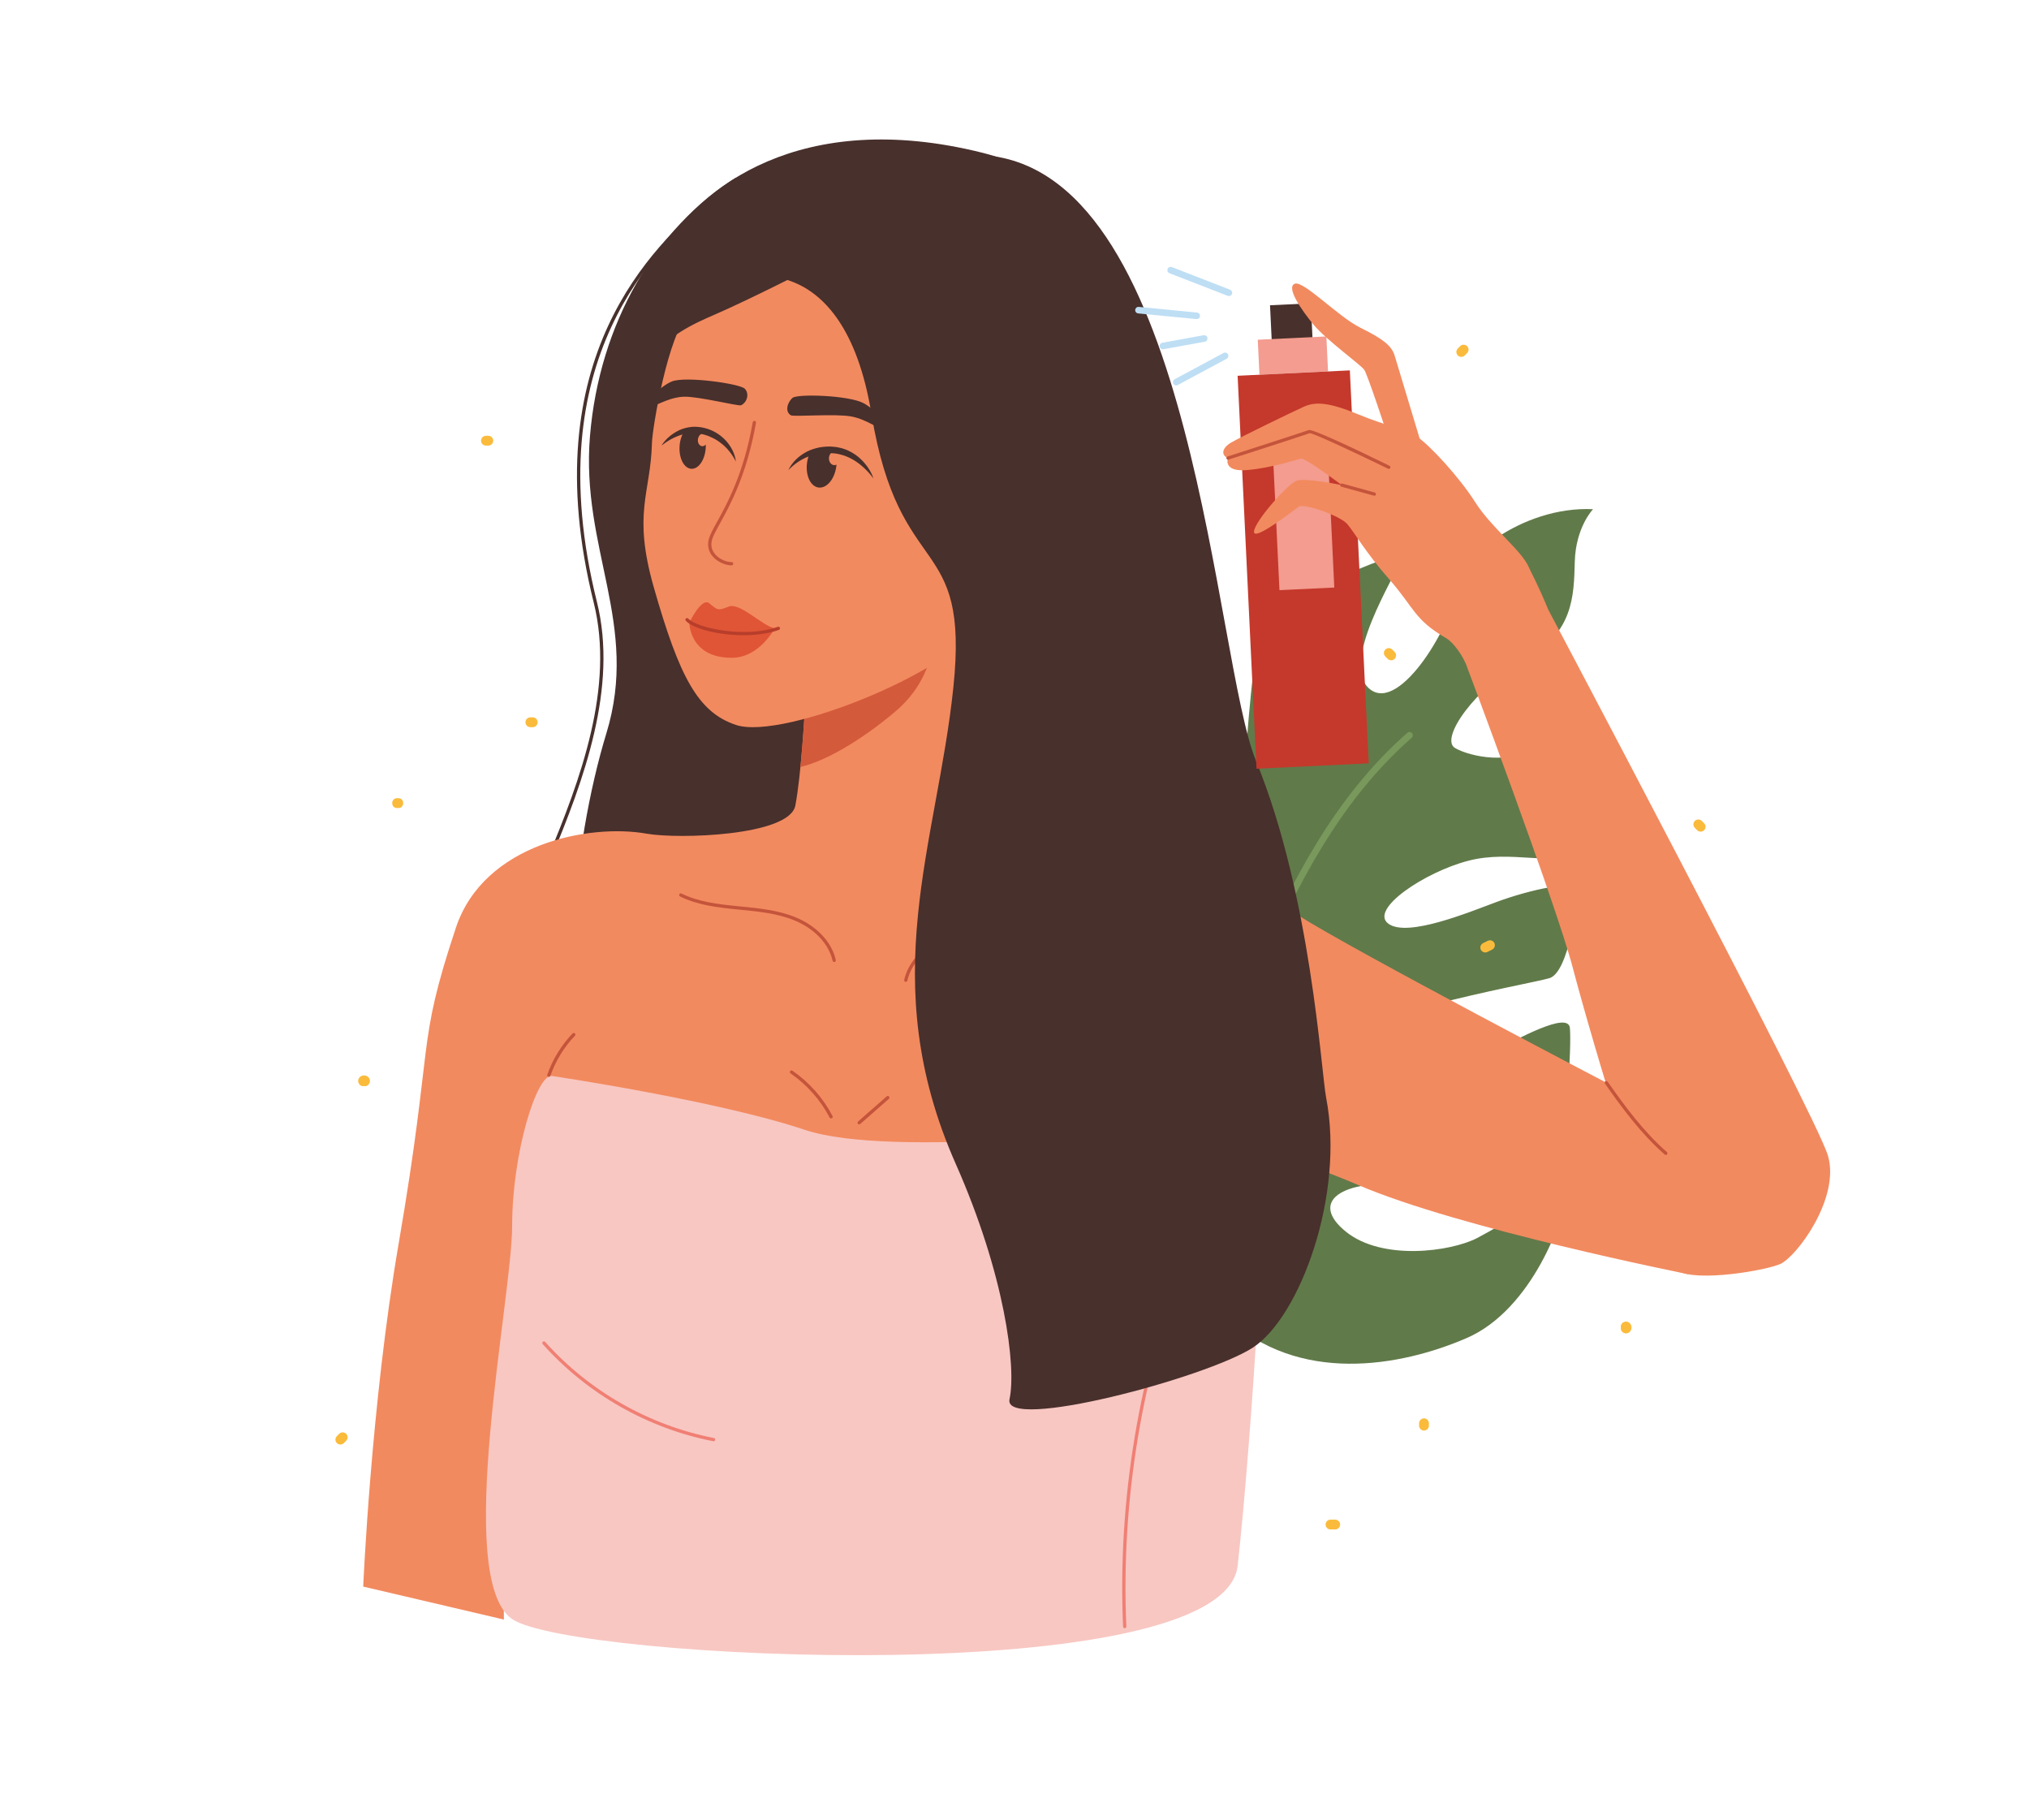 <?xml version="1.0" encoding="utf-8"?>
<!-- Generator: Adobe Illustrator 16.0.0, SVG Export Plug-In . SVG Version: 6.00 Build 0)  -->
<!DOCTYPE svg PUBLIC "-//W3C//DTD SVG 1.1//EN" "http://www.w3.org/Graphics/SVG/1.1/DTD/svg11.dtd">
<svg version="1.1" id="Calque_1" xmlns="http://www.w3.org/2000/svg" xmlns:xlink="http://www.w3.org/1999/xlink" x="0px" y="0px"
	 width="387px" height="347px" viewBox="0 0 387 347" enable-background="new 0 0 387 347" xml:space="preserve">
<g>
	<g>
		<path fill="#617A4A" d="M-447.511,684.867c-0.305,0-0.604-0.15-0.785-0.424c-0.285-0.434-0.166-1.016,0.267-1.301
			c43.388-28.633,76.167-73.805,89.934-123.932c0.137-0.5,0.657-0.795,1.154-0.656c0.5,0.137,0.794,0.654,0.656,1.154
			c-13.885,50.561-46.946,96.121-90.709,125.002C-447.154,684.816-447.333,684.867-447.511,684.867z"/>
		<path fill="#79995C" d="M-367.98,586.861c-5.728-6.486-7.258-15.828-6.156-24.412c1.103-8.58,4.526-16.664,7.707-24.711
			c3.182-8.047,6.189-16.363,6.388-25.015c9.462,10.466,14.288,23.784,13.065,37.839
			C-348.199,564.619-356.853,578.188-367.98,586.861z"/>
		<path fill="#79995C" d="M-387.675,622.279c-11.271-8.191-16.191-22.979-15.923-36.908c0.267-13.932,4.963-27.35,9.606-40.486
			c8.854,10.479,14.886,23.9,15.99,37.574C-376.896,596.135-380.618,610.516-387.675,622.279z"/>
		<path fill="#79995C" d="M-382.636,617.785c12.896-24.303,37.316-42.154,64.385-47.072c-4.452,12.387-12.687,22.834-23.476,30.373
			C-352.517,608.625-369.474,617.865-382.636,617.785z"/>
		<path fill="#79995C" d="M-344.84,630.361c-22.28-2.863-45.671,4.523-62.267,19.662c11.826,4.934,23.946,6.791,36.3,3.389
			C-358.453,650.01-352.474,640.652-344.84,630.361z"/>
		<path fill="#617A4A" d="M-365.596,585.525c-0.126,0-0.245-0.076-0.292-0.203c-4.147-11.002,0.192-23.248,3.68-33.088
			c3.882-10.949,7.308-22.488,2.967-32.633c-0.067-0.158,0.007-0.342,0.166-0.41c0.157-0.07,0.343,0.006,0.411,0.164
			c4.428,10.352,0.969,22.021-2.952,33.088c-3.454,9.744-7.753,21.871-3.686,32.66c0.061,0.16-0.021,0.342-0.183,0.402
			C-365.522,585.52-365.559,585.525-365.596,585.525z"/>
		<path fill="#617A4A" d="M-387.599,620.793c-0.133,0-0.256-0.086-0.298-0.219c-7.212-22.811-8.837-47.32-4.696-70.881
			c0.029-0.17,0.194-0.28,0.362-0.254c0.17,0.029,0.284,0.192,0.253,0.363c-4.121,23.461-2.504,47.867,4.678,70.582
			c0.052,0.166-0.039,0.342-0.205,0.395C-387.537,620.787-387.568,620.793-387.599,620.793z"/>
		<path fill="#617A4A" d="M-378.156,614.758c-0.102,0-0.204-0.053-0.264-0.145c-0.093-0.146-0.05-0.34,0.096-0.432
			c17-10.867,38.082-26.133,53.707-38.891c0.134-0.109,0.331-0.09,0.44,0.045c0.109,0.133,0.09,0.33-0.044,0.439
			c-15.644,12.771-36.748,28.055-53.766,38.932C-378.04,614.742-378.097,614.758-378.156,614.758z"/>
		<path fill="#617A4A" d="M-399.163,648.689c-1.703,0-3.411-0.078-5.119-0.24c-0.172-0.016-0.298-0.168-0.282-0.34
			c0.017-0.174,0.18-0.303,0.341-0.283c9.859,0.932,19.698-0.871,28.456-5.211c2.303-1.141,4.618-2.49,6.856-3.797
			c6.612-3.854,13.452-7.836,21.149-7.221c0.173,0.014,0.302,0.164,0.287,0.336c-0.013,0.174-0.17,0.299-0.337,0.287
			c-7.507-0.604-14.256,3.332-20.784,7.139c-2.247,1.311-4.571,2.666-6.895,3.816C-382.834,646.816-390.929,648.689-399.163,648.689
			z"/>
	</g>
	<g>
		<path fill="#48302C" d="M-455.994,421.379c13.82,11.631,21.885,31.184,20.631,52.706c-1.252,21.522-14.443,34.194-11.063,55.694
			s2.437,59.051-11.097,65.451c-13.533,6.402-55.261-18.01-55.261-18.01l36.626-145.832L-455.994,421.379z"/>
		<path fill="#48302C" d="M-439.25,555.207c-4.203-16.053-8.16-34.48-1.87-50.006c18.059-44.569-2.045-68.455-10.63-78.654
			l-0.126-0.15l0.479-0.403l0.126,0.149c8.657,10.287,28.932,34.375,10.731,79.295c-6.219,15.346-2.283,33.654,1.895,49.611
			L-439.25,555.207z"/>
		<path fill="#F28A5F" d="M-561.184,610.479l-1.731-11.379c0,0,3.354,29.324,1.418,41.65c-4.464,28.426,1.471,41.908,1.471,41.908
			l-7.746-20.543c0,0-17.451-88.363-12.044-100.23c7.142-15.674,20.418-19.034,30.238-19.704c9.822-0.669,21.651-0.893,27.454-9.374
			c5.803-8.482,2.925-45.077,2.646-45.692l38.646,29.845c0,0,0.669,12.053,1.786,17.855c1.116,5.804,22.371,6.43,28.368,5.357
			c10.804-1.934,31.015,1.836,36.371,17.93c7.674,23.051,4.102,20.604,10.938,60.34c5.242,30.469,6.651,58.5,6.651,58.5
			l-26.739,13.092c0,0,0.434-54.332-2.468-67.055c-2.902-12.723-5.013-29.387-5.013-29.387L-561.184,610.479z"/>
		<path fill="#D45A3C" d="M-507.946,502.329l27.114,14.63c0,0,0.364,5.971,0.884,11.208c-4.643-1.059-13.533-3.618-20.165-9.187
			C-505.724,514.27-507.195,505.875-507.946,502.329z"/>
		<path fill="#F8C7C2" d="M-432.622,586.373c0,0-31.606,4.695-48.21,10.268c-16.604,5.574-63.834-0.445-73.209,0
			c-9.374,0.447-12.069,3.156-13.73,4.48c-1.662,1.324,1.677,54.639,4.356,78.646c2.678,24.008,127.143,17.965,138.382,10.17
			c11.24-7.793,0-61.156,0-74.994S-429.743,585.928-432.622,586.373z"/>
		<path fill="#F28A5F" d="M-525.813,450.787c3.185-22.426,24.464-35.35,46.889-32.164c21.047,2.988,18.704,10.152,28.563,28.487
			c4.381,8.147,3.432,23.827,3.108,26.609c-1.115,9.58,1.807,13.642-4.158,27.073c-7.336,16.516-11.794,22.531-19.255,23.912
			c-9.423,1.744-38.806-12.431-38.806-26.26c0-4.293-6.033-8.903-5.822-14.027C-523.383,475.674-527.618,463.5-525.813,450.787z"/>
		<path fill="#48302C" d="M-446.121,460.068c0.105,0.592,6.737-11.713,2.25-22.643c-5.373-13.086-22.424-31.062-58.02-27.355
			c-29.486,3.068-41.801,34.961-38.502,54.064c3.299,19.105,22.6,28.256,22.6,28.256s0.797-18.918,6.029-28.9
			c2.996-5.715,9.896,0.285,18.377-9.252c7.961-8.953,7.657-10.087,20.866-17.738c0,0,10.727,7.549,16.911,11.34
			C-452.333,449.846-446.897,455.697-446.121,460.068z"/>
		<path fill="#F28A5F" d="M-509.472,472.127c-0.127-1.221-0.801-12.154-7.24-11.264c-6.438,0.889-5.815,18.197-3.066,24.268
			c1.927,4.255,7.744,2.463,8.617,0.547C-510.287,483.762-509.472,472.127-509.472,472.127z"/>
		<path fill="#C4543B" d="M-567.772,601.434c-0.069,0-0.14-0.023-0.199-0.07c-0.134-0.109-0.153-0.307-0.043-0.441
			c1.664-2.031,3.19-3.611,4.665-5.143c3.269-3.391,5.853-6.068,7.833-11.521c0.059-0.162,0.239-0.246,0.401-0.188
			c0.163,0.059,0.247,0.238,0.187,0.402c-2.026,5.576-4.781,8.434-7.971,11.742c-1.466,1.521-2.982,3.094-4.631,5.104
			C-567.592,601.395-567.682,601.434-567.772,601.434z"/>
		<path fill="#C4543B" d="M-432.033,586.541c-0.13,0-0.25-0.082-0.296-0.211c-0.991-2.826-2.61-5.465-4.684-7.627
			c-0.119-0.125-0.114-0.324,0.011-0.443c0.125-0.121,0.322-0.115,0.441,0.01c2.135,2.229,3.802,4.943,4.822,7.855
			c0.058,0.162-0.028,0.34-0.191,0.398C-431.963,586.535-431.999,586.541-432.033,586.541z"/>
		<path fill="#C4543B" d="M-485.862,594.469c-0.048,0-0.098-0.012-0.145-0.035c-0.153-0.08-0.213-0.27-0.132-0.424
			c1.8-3.447,4.445-6.434,7.649-8.637c0.143-0.098,0.338-0.063,0.436,0.08c0.098,0.145,0.062,0.338-0.081,0.436
			c-3.121,2.146-5.696,5.055-7.449,8.412C-485.64,594.406-485.749,594.469-485.862,594.469z"/>
		<path fill="#C4543B" d="M-491.222,595.604c-0.074,0-0.146-0.025-0.207-0.076l-5.461-4.791c-0.129-0.115-0.142-0.313-0.028-0.443
			c0.114-0.129,0.313-0.141,0.442-0.029l5.461,4.793c0.13,0.113,0.143,0.311,0.029,0.441
			C-491.048,595.568-491.136,595.604-491.222,595.604z"/>
		<path fill="#C4543B" d="M-486.458,564.646l-0.069-0.008c-0.168-0.037-0.274-0.205-0.237-0.373c0.763-3.41,3.594-6.439,7.573-8.104
			c3.367-1.408,7.069-1.768,10.649-2.115l0.419-0.039c3.99-0.391,7.556-0.842,10.786-2.42c0.155-0.076,0.342-0.012,0.419,0.145
			c0.076,0.154,0.012,0.342-0.144,0.418c-3.325,1.625-6.949,2.084-11.001,2.48l-0.419,0.039c-3.534,0.344-7.188,0.699-10.468,2.07
			c-3.792,1.584-6.484,4.449-7.203,7.662C-486.185,564.549-486.314,564.646-486.458,564.646z"/>
		<path fill="#C4543B" d="M-500.113,568.43c-0.144,0-0.272-0.098-0.306-0.244c-0.718-3.213-3.411-6.078-7.202-7.662
			c-3.279-1.371-6.933-1.727-10.465-2.068l-0.423-0.043c-4.052-0.395-7.677-0.854-11-2.479c-0.155-0.074-0.22-0.264-0.144-0.418
			c0.076-0.156,0.265-0.219,0.419-0.145c3.229,1.578,6.795,2.029,10.786,2.418l0.422,0.043c3.579,0.346,7.28,0.705,10.646,2.113
			c3.979,1.664,6.809,4.691,7.573,8.104c0.037,0.168-0.068,0.336-0.237,0.373C-500.068,568.428-500.113,568.43-500.113,568.43z"/>
		<path fill="#C4543B" d="M-465.055,494.73c-0.185,0-0.359-0.013-0.521-0.037c-0.171-0.025-0.288-0.186-0.263-0.355
			c0.026-0.172,0.187-0.287,0.355-0.264c0.928,0.141,2.432-0.203,3.396-1.111c0.689-0.647,0.994-1.465,0.91-2.431
			c-0.073-0.816-0.498-1.935-1.088-3.483c-1.404-3.691-3.756-9.867-4.093-19.935c-0.005-0.173,0.13-0.317,0.303-0.323
			c0.19-0.022,0.317,0.131,0.324,0.303c0.333,9.963,2.66,16.078,4.052,19.731c0.606,1.597,1.046,2.749,1.125,3.651
			c0.102,1.15-0.28,2.168-1.104,2.942C-462.613,494.318-463.989,494.73-465.055,494.73z"/>
		<path fill="#F07F74" d="M-541.877,691.688c-0.172-0.004-0.313-0.154-0.306-0.328c1.061-24.094-3.058-48.729-11.91-71.242
			l-0.476-1.203c-2.935-7.42-5.968-15.09-3.508-22.504c0.055-0.162,0.232-0.252,0.396-0.197c0.165,0.055,0.253,0.232,0.199,0.396
			c-2.388,7.195,0.602,14.76,3.496,22.074l0.476,1.205c8.885,22.596,13.018,47.318,11.953,71.5
			C-541.564,691.557-541.71,691.689-541.877,691.688z"/>
		<path fill="#F07F74" d="M-463.454,656.035c-0.147,0-0.278-0.105-0.306-0.254c-0.034-0.17,0.076-0.334,0.246-0.367
			c12.365-2.418,23.795-8.928,32.184-18.328c0.114-0.129,0.313-0.141,0.442-0.025c0.129,0.115,0.14,0.314,0.024,0.443
			c-8.478,9.502-20.031,16.08-32.53,18.525L-463.454,656.035z"/>
		<path fill="#D45A3C" d="M-517.142,470.549c-1.643-0.234-1.277,10.189,2.182,11.225c2.461,0.736,1.828-4.531,0.146-6.533
			C-516.543,473.182-516.246,470.676-517.142,470.549z"/>
		<path fill="#C4543B" d="M-513.872,481.696c-0.029,0-0.06-0.004-0.09-0.013c-0.166-0.05-0.259-0.225-0.209-0.391
			c1.385-4.627,0.295-11.938-1.568-15.139c-0.087-0.149-0.036-0.342,0.113-0.429c0.148-0.087,0.34-0.036,0.429,0.112
			c1.966,3.38,3.078,10.783,1.625,15.635C-513.612,481.609-513.736,481.696-513.872,481.696z"/>
		<path fill="#48302C" d="M-472.746,466.023c-0.58,0.242-8.364-1.534-11.454-1.396c-3.09,0.137-5.999,1.836-8.181,2.383
			c-2.182,0.547,3.258-4.16,6.267-5.236c3.009-1.074,12.742-0.02,13.544,0.931S-471.446,465.482-472.746,466.023z"/>
		<path fill="#48302C" d="M-446.917,465.68c-0.162-0.141-0.555-0.943-1.058-1.314c-2.257-1.667-12.246-2.17-13.356-1.422
			c-1.109,0.748-1.129,2.717-0.005,3.219c0.904,0.403,8.364-0.211,11.124,0.506c1.287,0.334,2.271,0.99,3.275,1.681
			C-446.928,467.22-446.875,466.957-446.917,465.68z"/>
		<g>
			<path fill="#E05536" d="M-459.126,506.648c0,0-1.59-5.15-3.229-4.203c-1.639,0.949-1.738,1.319-3.73,0.127
				c-1.991-1.192-6.708,2.631-9.311,2.859c0,0,2.081,5.94,7.271,6.701C-460.073,513.316-459.126,506.648-459.126,506.648z"/>
			<path fill="#B83E2B" d="M-465.595,507.855c-3.555,0-7.641-0.664-10.645-2.246c-0.153-0.08-0.212-0.27-0.132-0.422
				c0.081-0.153,0.271-0.211,0.424-0.131c5.791,3.049,15.166,2.434,17.138,0.848c0.134-0.107,0.331-0.088,0.439,0.049
				c0.108,0.134,0.087,0.33-0.047,0.439C-459.551,507.303-462.353,507.855-465.595,507.855z"/>
		</g>
		<path fill="#F28A5F" d="M-589.941,553.15c-1.853,1.09,3.273,24.105,2.976,29.164s3.432,10.824,6.11,20.326
			c2.678,9.5,6.694,13.313,6.396,15.51c-0.297,2.197-19.603,52.676-20.889,58.031c-1.286,5.357-3.571,12.053,3.979,20.648
			c5.893,6.707,23.151,1.336,28.21-4.361c5.06-5.699,2.679-40.219,2.976-48.85s0.595-21.801,3.571-28.607
			c2.976-6.807-3.236-77.076-6.919-81.652c-2.568-3.189-4.241,0.568-4.241,0.568s-1.369-6.141-4.671-5.892
			c-1.573,0.118-2.024,6.216-2.024,6.774s-3.571-1.563-4.464,6.25c-0.893,7.811-0.335,23.992-3.348,31.357
			C-582.277,572.418-585.514,550.547-589.941,553.15z"/>
		<path fill="#C4543B" d="M-573.937,561.096l-0.039-0.002c-0.171-0.021-0.293-0.176-0.272-0.348
			c0.364-3.002,1.405-13.719-0.52-25.618c-0.028-0.171,0.088-0.331,0.258-0.358c0.169-0.027,0.332,0.088,0.359,0.26
			c1.308,8.083,1.503,17.725,0.523,25.791C-573.646,560.98-573.781,561.096-573.937,561.096z"/>
		<path fill="#C4543B" d="M-567.25,559.75l-0.038-0.004c-0.171-0.02-0.293-0.176-0.273-0.348c0.365-3,1.405-13.719-0.519-25.617
			c-0.028-0.17,0.088-0.331,0.258-0.359c0.167-0.026,0.332,0.088,0.359,0.26c1.308,8.084,1.503,17.727,0.523,25.793
			C-566.959,559.633-567.094,559.75-567.25,559.75z"/>
		<path fill="#48302C" d="M-459.113,440.473c0,0-18.925-9.606-28.803,21.854c-9.877,31.462-21.699,19.458-22.807,49.487
			c-1.107,30.028,7.062,57.375-13.235,89.887c-12.161,19.48-16.904,36.643-16.452,42.979c0.453,6.338-36.554-9.287-44.578-16.287
			c-8.024-7-8.565-26.623-1.135-44.027c7.431-17.404,24.276-44.742,29.305-64.465c8.361-32.786,10.639-105.299,53.387-109.472
			C-467.532,406.924-459.113,440.473-459.113,440.473z"/>
		<path fill="#63433D" d="M-556.776,564.914c-1.815,6.395-6.617,11.479-9.486,17.477c-3.592,7.51-3.969,16.494-1.019,24.281
			c0.493,1.301,1.23,2.711,2.57,3.092c1.503,0.43,3.016-0.656,4.021-1.852c4.344-5.174,4.177-13.025,8.409-18.289
			c2.645-3.291,6.798-5.277,8.884-8.947c1.849-3.256,1.724-7.283,0.919-10.939c-0.805-3.656-2.231-7.166-2.844-10.861
			c-0.645-3.885-0.362-7.92,0.816-11.678c0.512-1.631,1.194-3.236,1.297-4.941c0.104-1.704-0.524-3.594-2.027-4.404
			c-1.684-0.91-3.881-0.123-5.166,1.295C-556.797,546.208-554.39,556.502-556.776,564.914z"/>
		<path fill="#48302C" d="M-481.117,478.203c-0.287,0-0.573-0.01-0.86-0.028c-2.825-0.183-5.619-1.275-7.666-2.997
			c-0.265-0.223-0.3-0.617-0.077-0.882s0.618-0.3,0.883-0.076c1.847,1.554,4.376,2.54,6.94,2.706
			c2.56,0.165,5.105-0.488,6.993-1.791c0.284-0.197,0.674-0.125,0.872,0.16c0.196,0.284,0.124,0.674-0.16,0.871
			C-476.092,477.479-478.577,478.203-481.117,478.203z"/>
		<path fill="#48302C" d="M-454.634,478.176c-2.511,0-5.009-0.936-6.875-2.58c-0.259-0.229-0.284-0.625-0.056-0.884
			c0.229-0.26,0.625-0.284,0.884-0.056c1.672,1.473,3.908,2.295,6.176,2.266c2.253-0.033,4.478-0.924,6.103-2.445
			c0.254-0.234,0.647-0.223,0.887,0.03c0.235,0.253,0.222,0.649-0.03,0.886c-1.851,1.73-4.38,2.744-6.94,2.781
			C-454.536,478.175-454.585,478.176-454.634,478.176z"/>
		<path fill="#F28A5F" d="M-507.723,616.23c0,0-4.017-10.414-4.687-16.217c-0.67-5.803-2.232-22.99-3.349-28.57
			c-1.116-5.58-3.794-0.445-3.794,5.58c0,6.027,1.116,12.182-0.893,11.895s-5.021-5.199-8.593-6.873
			c-3.571-1.674-15.065-14.73-17.632-17.074c-2.567-2.344-6.361-7.924-8.928-7.813c-2.566,0.113-1.562,3.795-1.562,3.795
			s-3.459-4.914-6.138-3.795c-2.678,1.117,2.232,8.371,3.459,10.826s10.49,16.943,11.383,18.627s-12.388-11.15-15.178-13.494
			c-2.79-2.344-4.687-3.57-5.58-2.344c-0.893,1.229,1.339,6.363,1.339,6.363s-2.12,1.783-0.224,6.807
			c1.898,5.021,6.027,10.713,8.929,13.615c2.901,2.9,7.477,8.146,10.044,11.941c2.566,3.793,12.722,14.619,17.744,16.516
			s10.379,5.246,11.383,5.916c1.005,0.668,25.953,16.746,36.679,23.732c12.648,8.236,26.885,20.959,45.235,30.557
			c15.537,8.125,26.783,14.977,34.818,12.596c8.035-2.383,6.25-17.264,6.548-21.875c0.297-4.611-16.689-16.688-23.318-21.221
			c-7.593-5.191-17.621-9.559-35.309-14.342C-471.029,637.139-507.723,616.23-507.723,616.23z"/>
		<path fill="#C4543B" d="M-534.357,590.209c-0.08,0-0.16-0.031-0.222-0.094c-1.532-1.531-9.354-9.426-12.831-14.324
			c-0.571-0.805-1.214-1.705-1.894-2.656c-3.225-4.508-7.238-10.119-8.14-12.049c-0.073-0.156-0.006-0.344,0.15-0.416
			c0.155-0.072,0.343-0.006,0.417,0.15c0.878,1.879,4.873,7.463,8.083,11.951c0.68,0.951,1.324,1.852,1.896,2.656
			c3.447,4.859,11.235,12.721,12.762,14.246c0.122,0.121,0.122,0.32,0,0.441C-534.197,590.178-534.277,590.209-534.357,590.209z"/>
		<path fill="#C4543B" d="M-545.759,600.326c-0.09,0-0.18-0.039-0.241-0.115c-1.319-1.604-3.957-3.938-6.508-6.195
			c-1.909-1.689-3.713-3.285-4.878-4.5c-2.69-2.801-10.646-12.084-10.726-12.178c-0.112-0.131-0.097-0.328,0.034-0.441
			c0.131-0.111,0.33-0.096,0.442,0.035c0.08,0.094,8.023,9.363,10.701,12.15c1.148,1.195,2.943,2.783,4.842,4.465
			c2.569,2.273,5.226,4.625,6.576,6.268c0.11,0.133,0.091,0.33-0.043,0.439C-545.618,600.303-545.689,600.326-545.759,600.326z"/>
		<path fill="#C4543B" d="M-539.417,595.639c-0.059,0-0.118-0.016-0.171-0.051c-2.57-1.676-8.833-8.477-9.099-8.766
			c-0.117-0.127-0.109-0.324,0.019-0.441c0.127-0.117,0.325-0.109,0.442,0.018c0.064,0.07,6.475,7.031,8.98,8.666
			c0.145,0.094,0.186,0.287,0.092,0.432C-539.214,595.59-539.314,595.639-539.417,595.639z"/>
		<path fill="#C4543B" d="M-403.943,668.168c-0.093,0-0.184-0.041-0.246-0.117c-5.983-7.541-15.877-12-15.976-12.043
			c-0.158-0.07-0.229-0.256-0.159-0.414c0.07-0.158,0.256-0.229,0.414-0.158c0.101,0.045,10.131,4.561,16.212,12.225
			c0.107,0.135,0.084,0.332-0.051,0.439C-403.806,668.146-403.875,668.168-403.943,668.168z"/>
		<path fill="#C4543B" d="M-512.538,599.189c-0.173,0-0.313-0.143-0.312-0.316c0.001-0.059,0.05-5.971-0.246-8.947
			s-1.509-8.84-1.521-8.898c-0.035-0.17,0.074-0.336,0.243-0.369c0.167-0.035,0.335,0.072,0.37,0.242
			c0.012,0.059,1.233,5.953,1.532,8.963c0.299,3.012,0.25,8.957,0.25,9.016C-512.225,599.051-512.366,599.191-512.538,599.189z"/>
	</g>
	<g>
		<path fill="#FABB3C" d="M-376.201,459.608c2.547,7.383,2.588,16.577,0.313,25.585l-8.037,31.839
			c-0.937,3.714-3.646,6.231-6.05,5.624l-19.798-4.997c-2.404-0.606-3.594-4.108-2.656-7.822l8.037-31.839
			c2.274-9.008,6.786-17.053,12.53-22.343L-376.201,459.608z"/>
		
			<rect x="-386.42" y="448.014" transform="matrix(-0.97 -0.245 0.245 -0.97 -862.539 792.01)" fill="#824F47" width="8.718" height="3.165"/>
		
			<rect x="-405.035" y="483.321" transform="matrix(-0.97 -0.245 0.245 -0.97 -893.418 871.382)" fill="#FED788" width="24.94" height="15.767"/>
		<polygon fill="#FED788" points="-386.828,449.46 -377.801,451.738 -375.381,456.332 -376.201,459.608 -391.965,455.629 
			-391.138,452.354 		"/>
		
			<rect x="-382.457" y="442.292" transform="matrix(0.97 0.245 -0.245 0.97 97.513 106.882)" fill="#824F47" width="2.827" height="6.548"/>
		<polygon fill="#824F47" points="-382.136,437.766 -392.813,435.07 -392.495,433.813 -382.972,435.561 		"/>
		
			<rect x="-383.978" y="436.508" transform="matrix(-0.97 -0.245 0.245 -0.97 -855.488 773.846)" fill="#824F47" width="8.638" height="7.146"/>
	</g>
	<g>
		<path fill="#FABB3C" d="M-556.371,464.537h-0.446c-0.129-0.004-0.25,0.022-0.362,0.082c-0.116,0.037-0.217,0.102-0.302,0.193
			c-0.092,0.086-0.156,0.186-0.194,0.303c-0.059,0.111-0.086,0.232-0.081,0.361l0.033,0.25c0.045,0.159,0.125,0.297,0.242,0.414
			l0.19,0.147c0.146,0.085,0.304,0.128,0.474,0.128h0.446c0.13,0.005,0.25-0.021,0.362-0.08c0.116-0.038,0.217-0.104,0.302-0.195
			c0.091-0.084,0.156-0.186,0.194-0.302c0.059-0.112,0.085-0.232,0.081-0.362l-0.034-0.25c-0.044-0.158-0.125-0.297-0.241-0.414
			l-0.19-0.146C-556.042,464.581-556.201,464.538-556.371,464.537z"/>
		<path fill="#FABB3C" d="M-541.473,507.9h-0.446c-0.129-0.005-0.25,0.021-0.362,0.081c-0.117,0.038-0.217,0.103-0.302,0.194
			c-0.092,0.085-0.157,0.186-0.194,0.303c-0.059,0.111-0.086,0.232-0.081,0.361l0.033,0.25c0.045,0.158,0.125,0.297,0.242,0.414
			l0.19,0.146c0.146,0.086,0.304,0.129,0.474,0.129h0.446c0.13,0.004,0.25-0.021,0.362-0.081c0.117-0.038,0.217-0.103,0.302-0.194
			c0.092-0.085,0.157-0.186,0.194-0.303c0.059-0.111,0.085-0.232,0.081-0.361l-0.034-0.25c-0.044-0.158-0.125-0.297-0.241-0.414
			l-0.19-0.146C-541.145,507.943-541.302,507.9-541.473,507.9z"/>
		<path fill="#FABB3C" d="M-584.633,544.141h0.276c1.208,0,1.21-1.878,0-1.878h-0.276
			C-585.843,542.263-585.845,544.141-584.633,544.141h0.276c1.208,0,1.21-1.878,0-1.878h-0.276
			C-585.843,542.263-585.845,544.141-584.633,544.141z"/>
		<path fill="#FABB3C" d="M-406.689,552.146l-0.893,0.445c-0.109,0.061-0.197,0.141-0.264,0.242
			c-0.083,0.092-0.139,0.197-0.168,0.32c-0.039,0.125-0.045,0.25-0.017,0.375c0.005,0.125,0.042,0.24,0.111,0.348l0.146,0.191
			c0.118,0.115,0.256,0.197,0.415,0.242l0.25,0.031c0.169,0,0.327-0.043,0.474-0.127l0.893-0.447
			c0.109-0.059,0.198-0.139,0.264-0.242c0.083-0.09,0.139-0.197,0.168-0.318c0.039-0.125,0.045-0.25,0.017-0.375
			c-0.005-0.125-0.043-0.242-0.111-0.35l-0.146-0.189c-0.118-0.117-0.256-0.197-0.415-0.242c-0.082-0.01-0.166-0.021-0.249-0.033
			C-406.384,552.018-406.542,552.061-406.689,552.146z"/>
		<path fill="#FABB3C" d="M-395.979,530.854l-0.446-0.447c-0.084-0.092-0.186-0.156-0.302-0.193
			c-0.112-0.06-0.232-0.086-0.361-0.082c-0.13-0.004-0.251,0.022-0.362,0.082c-0.116,0.037-0.217,0.102-0.303,0.193l-0.147,0.19
			c-0.084,0.146-0.127,0.304-0.127,0.474l0.032,0.25c0.045,0.159,0.127,0.297,0.242,0.414l0.446,0.447
			c0.086,0.091,0.187,0.156,0.302,0.193c0.113,0.059,0.233,0.086,0.363,0.081c0.129,0.005,0.249-0.022,0.361-0.081
			c0.116-0.037,0.217-0.103,0.302-0.193l0.147-0.19c0.085-0.147,0.128-0.305,0.129-0.474l-0.034-0.25
			C-395.782,531.108-395.862,530.97-395.979,530.854z"/>
		<path fill="#FABB3C" d="M-344.264,563.109l0.447,0.447c0.086,0.09,0.186,0.156,0.302,0.193c0.113,0.059,0.232,0.086,0.362,0.082
			c0.129,0.004,0.25-0.023,0.362-0.082c0.116-0.037,0.217-0.104,0.303-0.193c0.049-0.063,0.098-0.127,0.146-0.191
			c0.085-0.146,0.127-0.305,0.128-0.475c-0.011-0.082-0.022-0.164-0.033-0.248c-0.046-0.16-0.125-0.297-0.241-0.414l-0.447-0.447
			c-0.085-0.092-0.186-0.156-0.303-0.195c-0.111-0.057-0.232-0.084-0.361-0.08c-0.13-0.004-0.25,0.023-0.362,0.08
			c-0.116,0.039-0.217,0.104-0.303,0.195c-0.048,0.064-0.097,0.127-0.146,0.189c-0.086,0.146-0.128,0.305-0.128,0.475l0.033,0.25
			C-344.46,562.854-344.379,562.992-344.264,563.109z"/>
		<path fill="#FABB3C" d="M-427.285,444.613l0.446-0.447c0.092-0.084,0.156-0.186,0.194-0.302c0.058-0.112,0.085-0.232,0.081-0.362
			c0.004-0.129-0.023-0.25-0.081-0.361c-0.038-0.117-0.103-0.217-0.194-0.303l-0.189-0.146c-0.147-0.086-0.306-0.128-0.475-0.129
			l-0.249,0.034c-0.16,0.045-0.298,0.125-0.415,0.241l-0.447,0.447c-0.091,0.084-0.156,0.186-0.193,0.302
			c-0.06,0.112-0.086,0.232-0.081,0.362c-0.005,0.129,0.021,0.25,0.081,0.361c0.037,0.117,0.103,0.217,0.193,0.303l0.191,0.146
			c0.146,0.085,0.305,0.127,0.474,0.129c0.083-0.012,0.166-0.023,0.249-0.034C-427.541,444.811-427.402,444.729-427.285,444.613z"/>
		<path fill="#FABB3C" d="M-376.69,668.301c0-0.148,0-0.297,0-0.445c0.005-0.129-0.022-0.25-0.081-0.361
			c-0.037-0.117-0.103-0.219-0.194-0.303c-0.085-0.092-0.186-0.156-0.302-0.195c-0.112-0.059-0.232-0.086-0.362-0.08l-0.249,0.033
			c-0.16,0.045-0.298,0.125-0.415,0.242l-0.146,0.189c-0.086,0.146-0.128,0.305-0.129,0.475v0.445
			c-0.005,0.129,0.022,0.25,0.081,0.361c0.038,0.117,0.103,0.219,0.194,0.303c0.085,0.092,0.186,0.158,0.302,0.195
			c0.112,0.059,0.233,0.086,0.362,0.082l0.249-0.035c0.159-0.045,0.298-0.125,0.415-0.242l0.146-0.189
			C-376.733,668.629-376.691,668.471-376.69,668.301z"/>
		<path fill="#FABB3C" d="M-603.845,603.561c0.023,0.012,0.248,0.105,0.248,0.105c0.088,0.029,0.192,0.033,0.285,0.039
			c0.04-0.002,0.254-0.033,0.134-0.018c-0.183,0.023,0.091-0.01,0.13-0.018c0.086-0.023,0.178-0.059,0.253-0.107l0.198-0.154
			l0.166-0.213c0.045-0.078,0.08-0.172,0.111-0.256l0.01-0.033c0.024-0.102,0.039-0.211,0.041-0.316l-0.002-0.045
			c-0.01-0.084-0.022-0.186-0.036-0.27l-0.013-0.049c-0.02-0.049-0.1-0.236-0.1-0.236l-0.018-0.031
			c-0.023-0.031-0.075-0.096-0.075-0.096c0.029,0.037-0.056-0.074-0.081-0.104c-0.025-0.021-0.18-0.145-0.207-0.16
			c-0.071-0.045-0.184-0.084-0.239-0.104c-0.088-0.029-0.185-0.037-0.277-0.039c-0.093-0.002-0.19,0.012-0.28,0.039
			s-0.182,0.063-0.261,0.111c-0.109,0.061-0.197,0.141-0.264,0.242c-0.083,0.092-0.139,0.197-0.168,0.32
			c-0.04,0.125-0.044,0.25-0.017,0.375c0.006,0.125,0.043,0.24,0.112,0.348l0.146,0.191c0.117,0.115,0.255,0.197,0.415,0.24
			c0.083,0.012,0.167,0.021,0.25,0.033c0.169,0,0.327-0.043,0.474-0.127l0.026-0.014c-0.075,0.031-0.149,0.063-0.224,0.094
			l0.028-0.008c-0.083,0.012-0.239,0.033-0.239,0.033l-0.229-0.029c-0.075-0.033-0.206-0.088-0.206-0.088
			c-0.063-0.049-0.117-0.092-0.18-0.141l-0.128-0.172l0.021,0.037c-0.031-0.076-0.063-0.15-0.095-0.225l0.018,0.066l-0.033-0.248
			c0.004,0.029,0.004,0.061,0,0.092l0.033-0.25l-0.018,0.066l0.095-0.225l-0.02,0.035l0.146-0.189
			c0.063-0.049,0.163-0.123,0.163-0.123l0.206-0.086l0.229-0.031c0.083,0.012,0.155,0.021,0.238,0.033l-0.03-0.008
			c0.074,0.031,0.149,0.063,0.224,0.094c-0.108-0.068-0.247-0.117-0.372-0.123c-0.125-0.027-0.249-0.021-0.375,0.018
			c-0.122,0.027-0.228,0.084-0.319,0.168c-0.102,0.066-0.183,0.154-0.242,0.264c-0.032,0.074-0.063,0.148-0.095,0.225
			c-0.045,0.166-0.045,0.332,0,0.498c0.032,0.074,0.063,0.15,0.095,0.225C-604.106,603.359-603.986,603.477-603.845,603.561z"/>
		<path fill="#FABB3C" d="M-593.642,642.707c0.149-0.148,0.298-0.297,0.446-0.445c0.092-0.086,0.157-0.188,0.195-0.303
			c0.059-0.111,0.085-0.232,0.081-0.361c0.004-0.129-0.022-0.25-0.081-0.361c-0.038-0.117-0.103-0.219-0.195-0.303l-0.19-0.148
			c-0.146-0.084-0.305-0.127-0.474-0.127c-0.083,0.01-0.167,0.021-0.25,0.033c-0.159,0.045-0.297,0.125-0.415,0.242l-0.446,0.445
			c-0.092,0.086-0.157,0.186-0.194,0.303c-0.059,0.111-0.086,0.232-0.081,0.361c-0.005,0.129,0.022,0.25,0.081,0.363
			c0.038,0.115,0.103,0.217,0.194,0.301l0.189,0.148c0.147,0.084,0.305,0.127,0.475,0.127l0.25-0.033
			C-593.896,642.904-593.758,642.824-593.642,642.707z"/>
		<path fill="#FABB3C" d="M-446.937,409.232c-0.299,0-0.596,0-0.895,0c-0.128-0.004-0.249,0.021-0.361,0.081
			c-0.116,0.038-0.217,0.103-0.302,0.194c-0.092,0.085-0.156,0.186-0.194,0.303c-0.059,0.111-0.086,0.232-0.081,0.361l0.033,0.25
			c0.045,0.158,0.125,0.297,0.242,0.414c0.063,0.049,0.127,0.098,0.19,0.146c0.146,0.086,0.304,0.128,0.473,0.129h0.895
			c0.128,0.005,0.249-0.021,0.361-0.081c0.117-0.038,0.217-0.103,0.302-0.194c0.092-0.085,0.156-0.186,0.194-0.303
			c0.059-0.111,0.086-0.232,0.082-0.361l-0.034-0.25c-0.045-0.158-0.125-0.297-0.242-0.414l-0.19-0.146
			C-446.61,409.275-446.768,409.232-446.937,409.232z"/>
		<path fill="#FABB3C" d="M-585.729,501.66c0.019-0.038,0.042-0.094,0.056-0.127c0.012-0.029,0.036-0.08,0.05-0.12
			c0.031-0.088,0.033-0.188,0.04-0.277c0.01-0.155-0.055-0.39-0.141-0.521l-0.156-0.201c-0.066-0.059-0.142-0.126-0.219-0.169
			c-0.079-0.045-0.166-0.076-0.251-0.107l-0.039-0.011c-0.084-0.013-0.19-0.027-0.274-0.038l-0.035-0.002l-0.035,0.002
			c-0.095,0.008-0.19,0.02-0.283,0.037l-0.044,0.013c-0.048,0.019-0.237,0.101-0.237,0.101l-0.029,0.016
			c-0.025,0.018-0.17,0.131-0.195,0.151c-0.02,0.023-0.149,0.187-0.166,0.211c-0.043,0.073-0.076,0.167-0.104,0.245
			c-0.008,0.039-0.036,0.264-0.019,0.135c0.012-0.09-0.016,0.092-0.017,0.133c-0.003,0.093,0.008,0.195,0.039,0.284
			c0.028,0.082,0.067,0.173,0.106,0.25c0.058,0.11,0.146,0.206,0.248,0.273c0.091,0.083,0.197,0.139,0.319,0.168
			c0.125,0.039,0.25,0.045,0.375,0.017c0.125-0.006,0.242-0.043,0.35-0.111l0.19-0.146c0.116-0.117,0.197-0.256,0.242-0.415
			l0.034-0.249c-0.001-0.17-0.043-0.328-0.128-0.475l-0.015-0.027l0.095,0.225l-0.008-0.027c0.011,0.083,0.034,0.238,0.034,0.238
			l-0.031,0.229l-0.086,0.207c-0.05,0.063-0.094,0.118-0.142,0.182l-0.171,0.127l0.034-0.02c-0.074,0.031-0.149,0.063-0.224,0.095
			c0.022-0.009,0.045-0.015,0.07-0.019l-0.25,0.034c0.031-0.004,0.062-0.004,0.093,0l-0.25-0.034l0.065,0.018l-0.224-0.094
			l0.035,0.019l-0.191-0.146c-0.049-0.063-0.124-0.163-0.124-0.163c-0.032-0.075-0.087-0.207-0.087-0.207l-0.031-0.229
			c0.011-0.084,0.022-0.156,0.033-0.238l-0.008,0.029l0.095-0.225l-0.012,0.023c-0.069,0.108-0.106,0.225-0.112,0.35
			c-0.028,0.125-0.022,0.25,0.017,0.375c0.029,0.122,0.085,0.229,0.168,0.319c0.066,0.103,0.154,0.183,0.263,0.241
			c0.075,0.031,0.15,0.063,0.225,0.096c0.167,0.044,0.333,0.044,0.5,0c0.074-0.032,0.149-0.064,0.224-0.096
			C-585.93,501.923-585.813,501.801-585.729,501.66z"/>
	</g>
</g>
<g>
	<g>
		<path fill="#79995C" d="M634.205,295.718c-0.079,0-0.16-0.01-0.24-0.032c-29.033-7.699-54.922-26.657-71.028-52.012
			c-5.53-8.709-9.968-18.191-14.259-27.361c-2.53-5.409-5.147-11.002-7.957-16.365c-9.359-17.867-19.273-29.377-31.198-36.221
			c-0.449-0.258-0.604-0.832-0.347-1.282c0.259-0.449,0.834-0.605,1.282-0.347c12.248,7.03,22.394,18.781,31.927,36.978
			c2.829,5.4,5.455,11.013,7.995,16.441c4.266,9.116,8.677,18.543,14.144,27.149c15.854,24.961,41.341,43.625,69.922,51.205
			c0.503,0.133,0.801,0.647,0.668,1.147C635.001,295.439,634.621,295.718,634.205,295.718z"/>
		<path fill="#79995C" d="M513.841,163.555c-2.45,1.38-5.552,1.219-8.147,0.136c-2.595-1.083-4.761-2.989-6.707-5.019
			c-5.376-5.606-9.419-12.327-14.12-18.51c-4.701-6.183-10.34-12.025-17.586-14.82c8.694-0.417,15.305,3.602,22.188,8.929
			c6.884,5.326,12.404,12.179,17.855,18.965C510.26,156.889,510.905,159.901,513.841,163.555z"/>
		<path fill="#79995C" d="M522.421,171.771c-6.541-7.97-6.287-19.461-4.479-29.612c1.809-10.151,4.841-20.502,2.709-30.59
			c8.44,7.483,10.139,20.461,9.62,31.728C529.752,154.565,526.402,161.218,522.421,171.771z"/>
		<path fill="#79995C" d="M534.948,186.63c-9.649-3.635-20.449,0.297-29.48,5.271c-9.033,4.974-17.861,11.17-28.1,12.392
			c9.798,5.589,22.634,3.029,33.137-1.082C521.009,199.1,526.233,193.79,534.948,186.63z"/>
		<path fill="#79995C" d="M566.557,247.687c0.491-9.364,8.115-16.844,15.98-22.467c7.866-5.624,16.736-10.62,21.747-18.65
			c1.182,10.219-6.011,19.901-13.679,27.068S576.235,243.146,566.557,247.687z"/>
		<path fill="#79995C" d="M545.126,206.929c-2.268-8.865,2.249-18.01,7.514-25.493s11.587-14.668,13.66-23.581
			c3.978,9.185,0.473,20.259-4.174,29.124S552.289,199.937,545.126,206.929z"/>
		<path fill="#79995C" d="M522.077,171.177c-2.301,1.548-3.902,3.93-6.03,5.709c-4.084,3.417-9.741,4.31-15.063,4.112
			c-5.322-0.196-10.581-1.343-15.904-1.441c-5.325-0.098-10.978,1.018-14.867,4.655c1.27-6.376,5.867-9.782,11.979-11.995
			c6.113-2.212,12.784-2.192,19.278-1.909C507.966,170.591,515.709,172.481,522.077,171.177z"/>
		<path fill="#79995C" d="M533.896,185.63c-2.52-5.475-1.411-11.968,0.865-17.546c2.277-5.579,5.644-10.672,7.775-16.309
			c2.132-5.635,2.895-12.24-0.041-17.502c5.798,4.983,7.386,12.732,6.665,20.344c-0.721,7.611-2.538,11.798-5.606,18.801
			C541.912,177.167,538.343,182.599,533.896,185.63z"/>
		<path fill="#79995C" d="M545.126,206.929c-2.051-3.459-9.332-4.285-13.127-2.953c-3.794,1.331-6.816,4.184-9.972,6.675
			c-6.991,5.522-15.156,9.55-23.792,11.737C514.632,227.128,534.916,220.606,545.126,206.929z"/>
		<path fill="#79995C" d="M555.205,227.113c-5.698-3.665-13.35-4.067-19.4-1.019c-4.567,2.301-8.055,6.284-12.365,9.036
			c-4.31,2.75-10.373,4.04-14.303,0.769c2.001,3.297,3.202,6.457,6.557,8.356c3.355,1.901,7.573,2.521,11.117,1.004
			c4.608-1.975,7.087-6.887,10.552-10.511C541.615,230.304,549.054,227.121,555.205,227.113z"/>
		<path fill="#79995C" d="M578.626,182.905c1.43,8.478-3.841,16.727-10.215,22.498c-3.349,3.032-7.096,5.697-9.821,9.299
			c-2.725,3.604-4.295,8.517-2.555,12.686c1.993-2.66,5.425-3.11,8.619-4.033c7.98-2.308,14.678-8.657,17.407-16.504
			C584.79,199.005,583.451,189.668,578.626,182.905z"/>
		<path fill="#79995C" d="M566.235,247.228c-4.45,0.72-8.505,4.479-11.99,8.405c-3.488,3.926-6.822,8.282-10.998,10.874
			c-7.499,4.654-15.843,2.554-22.892-0.646c5.224,2.11,10.51-1.581,15.529-6.007c5.02-4.428,9.581-9.941,15.158-12.949
			C556.898,243.746,561.208,244,566.235,247.228z"/>
	</g>
	<g>
		<path fill="#48302C" d="M593.185,233.135c-8.126-1.801-27.536-7.271-31.016-13.444c-3.48-6.172,0.41-12.762,4.08-18.863
			c3.149-5.233,4.316-14.475,6.021-20.126c3.756-12.46-1.661-24.66,2.501-37.037c4.23-12.583,12.876-20.413,10.959-39.051
			c-1.066-10.362,2.473-28.517,13.174-39.23c12.241-12.253,33.873-19.115,43.637-10.387c8.478,35.261,6.121,76.162-4.269,111.091
			c-4.224,14.201-10.503,28.78-23.945,38.599C600.811,214.557,610.993,229.896,593.185,233.135z"/>
		<path fill="#48302C" d="M717.865,218.844c8.125-1.8,15.135-6.615,18.614-12.788c3.48-6.173,3.365-13.585-0.306-19.686
			c-3.148-5.233-8.747-9.546-10.45-15.196c-3.756-12.46,12.886-24.699,8.724-37.076c-4.23-12.583-23.66-16.783-30.106-28.743
			c-5.187-9.624-3.3-27.725-22.346-46.18c-12.439-12.052-31.537-12.438-41.3-3.71c-8.478,35.261-6.672,74.846,3.718,109.775
			c4.224,14.202,10.503,28.781,23.945,38.599C681.874,213.711,700.057,215.604,717.865,218.844z"/>
		<path fill="#F28A5F" d="M586.042,246.974l-1.73-11.381c0,0,3.353,29.324,1.418,41.651c-4.465,28.427,1.471,41.909,1.471,41.909
			l-7.746-20.544c0,0-17.452-88.363-12.045-100.229c7.143-15.676,20.418-19.035,30.239-19.705c9.82-0.669,21.65-0.893,27.453-9.374
			c5.803-8.482,2.925-45.077,2.646-45.692l36.705,24.009c0,0,0,15.153,3.727,23.691c2.364,5.417,22.372,6.43,28.368,5.357
			c10.805-1.934,31.016,1.837,36.372,17.93c7.673,23.052,4.102,20.603,10.938,60.339c5.241,30.469,6.906,52.885,6.906,52.885
			l-26.973,9.629c0,0,0.411-45.253-2.49-57.977c-2.901-12.722-5.013-29.386-5.013-29.386L586.042,246.974z"/>
		<path fill="#D45A3C" d="M648.462,166.12c6.073-0.007,11.716-5.598,16.241-12.445c-0.143-2.006-0.203-3.673-0.23-4.749l-35.8-1.251
			c-0.036,1.843-0.102,3.684-0.203,5.477C634.109,160.279,641.876,166.128,648.462,166.12z"/>
		<path fill="#F8C7C2" d="M714.604,222.868c0,0-31.607,4.693-48.211,10.267c-16.604,5.573-63.835-0.446-73.209,0
			c-9.375,0.447-12.069,3.157-13.73,4.48c-1.662,1.322,1.678,54.637,4.355,78.646c2.679,24.008,127.144,17.964,138.383,10.17
			c11.24-7.793,0-61.156,0-74.994C722.192,237.599,717.482,222.422,714.604,222.868z"/>
		<path fill="#C4543B" d="M579.454,237.928c-0.07,0-0.141-0.023-0.199-0.071c-0.134-0.109-0.153-0.307-0.043-0.44
			c1.663-2.03,3.188-3.612,4.664-5.142c3.271-3.391,5.854-6.07,7.833-11.522c0.059-0.162,0.238-0.246,0.402-0.187
			c0.162,0.058,0.245,0.238,0.187,0.4c-2.026,5.578-4.781,8.435-7.971,11.743c-1.467,1.521-2.983,3.093-4.632,5.104
			C579.634,237.889,579.544,237.928,579.454,237.928z"/>
		<path fill="#C4543B" d="M715.192,223.035c-0.129,0-0.25-0.081-0.295-0.21c-0.992-2.826-2.611-5.465-4.684-7.629
			c-0.119-0.125-0.115-0.323,0.01-0.443s0.322-0.115,0.442,0.011c2.135,2.229,3.802,4.945,4.821,7.855
			c0.058,0.162-0.028,0.341-0.191,0.397C715.262,223.029,715.228,223.035,715.192,223.035z"/>
		<path fill="#C4543B" d="M661.364,230.963c-0.049,0-0.1-0.012-0.146-0.035c-0.153-0.079-0.212-0.269-0.133-0.423
			c1.8-3.448,4.445-6.435,7.649-8.638c0.144-0.097,0.338-0.061,0.436,0.081c0.098,0.143,0.063,0.338-0.081,0.436
			c-3.119,2.146-5.696,5.053-7.448,8.411C661.586,230.902,661.477,230.963,661.364,230.963z"/>
		<path fill="#C4543B" d="M656.004,232.098c-0.074,0-0.147-0.025-0.208-0.077l-5.46-4.791c-0.13-0.114-0.143-0.313-0.029-0.442
			c0.114-0.13,0.312-0.142,0.442-0.028l5.461,4.791c0.129,0.114,0.143,0.313,0.028,0.442
			C656.177,232.063,656.09,232.098,656.004,232.098z"/>
		<path fill="#C4543B" d="M660.767,201.142l-0.067-0.008c-0.169-0.038-0.274-0.206-0.237-0.375c0.763-3.41,3.594-6.44,7.573-8.104
			c3.365-1.407,7.066-1.767,10.646-2.113l0.421-0.042c3.991-0.39,7.558-0.841,10.785-2.418c0.157-0.074,0.344-0.014,0.42,0.144
			c0.076,0.155,0.012,0.343-0.144,0.419c-3.323,1.623-6.948,2.083-11,2.479l-0.422,0.041c-3.534,0.343-7.188,0.697-10.466,2.068
			c-3.792,1.585-6.484,4.449-7.203,7.663C661.04,201.041,660.911,201.142,660.767,201.142z"/>
		<path fill="#C4543B" d="M647.113,204.924c-0.145,0-0.273-0.099-0.307-0.244c-0.719-3.214-3.411-6.078-7.202-7.662
			c-3.281-1.372-6.937-1.727-10.471-2.069l-0.417-0.041c-4.054-0.396-7.679-0.855-11.001-2.479c-0.155-0.076-0.22-0.264-0.144-0.419
			c0.076-0.154,0.264-0.218,0.419-0.144c3.229,1.576,6.795,2.028,10.787,2.418l0.416,0.041c3.581,0.347,7.284,0.706,10.651,2.115
			c3.979,1.662,6.809,4.691,7.572,8.103c0.037,0.169-0.068,0.336-0.236,0.373C647.158,204.922,647.113,204.924,647.113,204.924z"/>
		<path fill="#F07F74" d="M605.349,328.181c-0.173-0.004-0.313-0.154-0.306-0.327c1.062-24.091-3.058-48.726-11.911-71.241
			l-0.475-1.205c-2.934-7.418-5.969-15.089-3.508-22.502c0.054-0.164,0.232-0.255,0.396-0.198c0.164,0.055,0.253,0.231,0.198,0.396
			c-2.389,7.197,0.603,14.761,3.496,22.074l0.476,1.207c8.886,22.595,13.019,47.318,11.953,71.498
			C605.661,328.049,605.516,328.184,605.349,328.181z"/>
		<path fill="#F07F74" d="M683.771,292.528c-0.146,0-0.277-0.104-0.306-0.253c-0.034-0.169,0.077-0.334,0.247-0.367
			c12.364-2.418,23.794-8.927,32.183-18.328c0.115-0.129,0.313-0.139,0.442-0.024c0.129,0.115,0.141,0.313,0.025,0.442
			c-8.479,9.502-20.033,16.08-32.531,18.524L683.771,292.528z"/>
		<path fill="#F28A5F" d="M610.266,98.692c0.286,20.453,15.652,35.287,36.104,35.002c20.452-0.286,34.813-14.549,34.527-35.002
			c-0.285-20.452-16.477-38.953-36.929-38.667S609.979,78.241,610.266,98.692z"/>
		<path fill="#F28A5F" d="M680.897,98.692c0,0,1.284,15.947-1.217,26.828c-1.859,8.093-11.795,34.796-31.219,35.691
			c-17.301,0.797-32.616-23.045-35.524-33.955c-2.939-11.026-2.676-25.833-2.676-25.833L680.897,98.692z"/>
		<path fill="#C4543B" d="M648.462,131.417c-0.159,0-0.297-0.123-0.311-0.285c-0.017-0.172,0.11-0.324,0.283-0.339
			c1.202-0.11,2.447-0.223,3.552-0.713c1.171-0.52,2.009-1.466,2.188-2.472c0.175-0.991-0.237-2.014-0.636-3.003l-0.028-0.067
			c-2.313-5.75-3.71-11.8-4.149-17.982c-0.012-0.173,0.117-0.322,0.29-0.334c0.16-0.012,0.323,0.117,0.335,0.29
			c0.435,6.117,1.816,12.103,4.106,17.793l0.026,0.066c0.411,1.021,0.877,2.179,0.672,3.346c-0.217,1.227-1.17,2.324-2.55,2.936
			c-1.2,0.532-2.555,0.655-3.749,0.764L648.462,131.417z"/>
		<g>
			<path fill="#E05536" d="M658.452,140.965c-1.603,0.634-4.942-3.047-7.263-2.041c-1.492,0.647-2.229,1.949-2.728,1.973
				c-0.644,0.031-1.141-0.609-2.841-1.327c-1.845-0.779-5.068,2.164-5.775,2.533c-0.689,0.359-1.252,0.22-1.252,0.22
				s2.687,5.897,10.563,5.245C656.593,146.951,658.452,140.965,658.452,140.965z"/>
			<path fill="#B83E2B" d="M646.074,143.991c-2.932,0-5.758-0.471-8.465-1.414c-0.163-0.057-0.25-0.236-0.192-0.398
				c0.057-0.164,0.237-0.25,0.397-0.193c6.565,2.287,13.856,1.727,21.669-1.664c0.16-0.067,0.344,0.004,0.412,0.163
				c0.069,0.159-0.004,0.343-0.162,0.412C654.98,142.959,650.412,143.991,646.074,143.991z"/>
		</g>
		<g>
			<g>
				<g>
					<defs>
						<path id="SVGID_1_" d="M617.965,112.188c0,0,3.71-4.577,10.397-3.806c6.687,0.77,8.922,5.069,8.922,5.069
							s-3.805,2.337-7.625,2.993C625.111,117.223,620.288,115.311,617.965,112.188z"/>
					</defs>
					<clipPath id="SVGID_2_">
						<use xlink:href="#SVGID_1_"  overflow="visible"/>
					</clipPath>
					<path clip-path="url(#SVGID_2_)" fill="#48302C" d="M627.041,112.454c0.677-0.116,1.133-0.76,1.017-1.438
						c-0.108-0.627-0.669-1.059-1.288-1.027c0.364-1.562,1.442-2.732,2.812-2.857c1.827-0.167,3.481,1.591,3.694,3.926
						c0.213,2.334-1.095,4.363-2.923,4.53c-1.609,0.147-3.082-1.199-3.558-3.117C626.876,112.473,626.958,112.468,627.041,112.454z"
						/>
				</g>
				<path fill="#48302C" d="M617.965,112.188c1.041-1.553,2.61-2.747,4.355-3.532c1.758-0.79,3.732-1.077,5.652-0.929
					c0.962,0.074,1.897,0.269,2.825,0.516c0.908,0.309,1.814,0.638,2.643,1.134c1.634,0.981,3.109,2.344,3.844,4.074
					c-1.176-1.439-2.685-2.477-4.292-3.206c-1.61-0.73-3.359-1.13-5.121-1.271c-1.749-0.139-3.519,0.033-5.2,0.589
					C620.99,110.119,619.384,110.993,617.965,112.188z"/>
			</g>
			<g>
				<g>
					<defs>
						<path id="SVGID_3_" d="M673.622,106.498c0,0-4.765-3.465-11.027-0.997c-6.262,2.469-7.313,7.198-7.313,7.198
							s4.278,1.278,8.139,0.926C668.016,113.205,672.183,110.115,673.622,106.498z"/>
					</defs>
					<clipPath id="SVGID_4_">
						<use xlink:href="#SVGID_3_"  overflow="visible"/>
					</clipPath>
					<path clip-path="url(#SVGID_4_)" fill="#48302C" d="M663.071,109.166c0.677-0.116,1.133-0.76,1.016-1.438
						c-0.114-0.675-0.754-1.128-1.429-1.018c0.365-1.56,1.442-2.729,2.812-2.854c1.827-0.167,3.481,1.592,3.695,3.927
						c0.213,2.334-1.096,4.363-2.924,4.53c-1.618,0.147-3.097-1.214-3.564-3.148C662.806,109.183,662.937,109.188,663.071,109.166z"
						/>
				</g>
				<path fill="#48302C" d="M673.622,106.498c-1.678-0.789-3.456-1.219-5.224-1.322c-1.768-0.104-3.522,0.186-5.176,0.771
					c-1.665,0.59-3.252,1.427-4.62,2.548c-1.365,1.119-2.556,2.511-3.321,4.204c0.265-1.861,1.338-3.558,2.664-4.927
					c0.672-0.693,1.463-1.244,2.261-1.777c0.833-0.478,1.688-0.907,2.597-1.227c1.816-0.638,3.799-0.871,5.701-0.56
					C670.393,104.516,672.216,105.265,673.622,106.498z"/>
			</g>
		</g>
		<path fill="#48302C" d="M637.188,102.674c-0.54,0.321-8.497-0.344-11.536,0.226c-3.04,0.57-5.681,2.662-7.765,3.51
			c-2.082,0.848,2.642-4.577,5.469-6.064s12.612-1.813,13.54-0.984C637.826,100.19,638.399,101.955,637.188,102.674z"/>
		<path fill="#48302C" d="M653.274,101.411c0.596,0.198,8.227-2.148,11.318-2.239c3.092-0.091,6.118,1.389,8.334,1.773
			c2.217,0.384-3.556-3.908-6.636-4.759c-3.079-0.851-12.708,0.918-13.438,1.926S651.938,100.967,653.274,101.411z"/>
		<path fill="#48302C" d="M638.594,75.819c0,0,1.061,2.643,10.881,5.024c9.82,2.381,20.279,2.099,24.147,8.943
			c3.869,6.845,6.515,14.869,9.193,14.827c2.679-0.042,3.655-22.862-4.475-32.4c-7.026-8.245-19.026-19.916-42.556-16.676
			c-21.13,2.909-33.629,17.569-33.629,33.937c0,16.368,4.922,23.304,6.25,20.817c1.927-3.61,10.81-8.867,17.728-18.719
			C632.319,82.765,635.327,77.75,638.594,75.819z"/>
		<path fill="#F28A5F" d="M613.12,114.698c-0.262-0.949-2.289-9.527-6.68-7.785c-4.39,1.743-1.495,15.394,1.296,19.773
			c1.958,3.071,5.784,0.71,6.124-0.952C614.2,124.073,613.12,114.698,613.12,114.698z"/>
		<path fill="#D45A3C" d="M607.516,114.677c-1.187,0.079,0.55,8.3,3.125,8.567c1.831,0.189,0.638-3.894-0.825-5.214
			C608.31,116.673,608.162,114.635,607.516,114.677z"/>
		<path fill="#C4543B" d="M611.35,123.072l-0.026-0.001c-0.172-0.014-0.301-0.165-0.286-0.337c0.314-3.891-1.483-9.51-3.241-11.749
			c-0.105-0.136-0.083-0.333,0.054-0.439c0.135-0.106,0.332-0.084,0.439,0.053c1.865,2.376,3.702,8.092,3.371,12.186
			C611.647,122.948,611.511,123.072,611.35,123.072z"/>
		<path fill="#F28A5F" d="M679.325,108.347c0.196-0.965,1.627-9.662,6.127-8.227c4.5,1.436,2.553,15.253,0.07,19.816
			c-1.74,3.199-5.72,1.108-6.175-0.527C678.894,117.775,679.325,108.347,679.325,108.347z"/>
		<path fill="#D45A3C" d="M684.917,107.94c1.188-0.003,0.022,8.318-2.527,8.762c-1.814,0.315-0.906-3.84,0.464-5.258
			C684.261,109.986,684.268,107.942,684.917,107.94z"/>
		<path fill="#C4543B" d="M681.648,116.58c-0.152,0-0.286-0.111-0.31-0.266c-0.612-4.062,0.827-9.892,2.523-12.391
			c0.097-0.143,0.293-0.179,0.436-0.083c0.143,0.097,0.18,0.292,0.083,0.436c-1.599,2.354-3.005,8.084-2.423,11.944
			c0.026,0.171-0.091,0.331-0.262,0.356L681.648,116.58z"/>
		<path fill="#48302C" d="M715.606,174.035c15.09,29.97-44.661,32.171-25.35,63.623c2.177,4.964,3.492,11.144,0.259,15.493
			c1.886-4.796-1.354-10.103-4.636-14.076c-13.369-11.493-24.067-26.544-11.102-42.07c3.555-3.858,8.617-7.694,11.21-12.257
			c3.549-6.246,3.584-14.6-2.364-18.628C690.294,169.239,711.729,166.762,715.606,174.035z"/>
		<g>
			<polygon fill="#CFD0D0" points="608.188,168.874 595.555,175.539 561.171,103.678 568.277,99.928 			"/>
			
				<rect x="560.184" y="99.805" transform="matrix(0.884 -0.467 0.467 0.884 18.153 275.019)" fill="#5D5D5D" width="8.091" height="2.12"/>
			
				<rect x="594.801" y="170.705" transform="matrix(0.884 -0.467 0.467 0.884 -10.863 300.818)" fill="#1F2545" width="14.285" height="3.274"/>
			<path fill="#39437B" d="M608.933,168.274l-13.858,7.343l2.619,4.963c1.485,2.815,3.58,5.214,5.76,7.536
				c0.1,0.104,0.185,0.224,0.256,0.357l12.805,24.27c0.07,0.134,0.12,0.272,0.151,0.413c0.686,3.108,1.483,6.193,2.97,9.009
				l0.687,1.303c1.985,3.762,6.625,5.23,10.413,3.295c3.86-1.972,5.361-6.719,3.339-10.551l-0.687-1.304
				c-1.486-2.815-3.581-5.214-5.761-7.535c-0.099-0.105-0.185-0.225-0.255-0.358l-12.806-24.27c-0.105-0.2-0.165-0.411-0.183-0.624
				c-0.266-3.1-1.436-6.055-2.86-8.82L608.933,168.274z"/>
			<path fill="#1F2545" d="M595.809,177.572c-0.118,0-0.231-0.068-0.283-0.183c-0.073-0.157-0.006-0.343,0.151-0.416
				c4.547-2.108,9.396-4.722,13.656-7.354c0.146-0.091,0.34-0.047,0.431,0.101c0.091,0.147,0.046,0.34-0.102,0.431
				c-4.28,2.647-9.153,5.271-13.722,7.39C595.897,177.562,595.853,177.572,595.809,177.572z"/>
			<path fill="#1F2545" d="M618.026,219.218c-0.14,0-0.266-0.093-0.304-0.233c-0.043-0.168,0.059-0.339,0.226-0.383
				c4.884-1.267,9.135-3.463,12.993-6.715c0.133-0.109,0.33-0.094,0.442,0.038c0.111,0.132,0.094,0.33-0.038,0.441
				c-3.933,3.313-8.263,5.551-13.239,6.843C618.078,219.216,618.052,219.218,618.026,219.218z"/>
			<path fill="#1F2545" d="M619.735,223.175c-0.148,0-0.28-0.105-0.308-0.258c-0.03-0.17,0.082-0.332,0.253-0.363
				c5.393-0.979,10.467-3.653,13.57-7.154c0.115-0.13,0.313-0.142,0.442-0.026c0.129,0.115,0.141,0.313,0.026,0.442
				c-3.194,3.603-8.401,6.351-13.928,7.354L619.735,223.175z"/>
		</g>
		<path fill="#F28A5F" d="M562.537,193.104c-0.214-0.487-6.054-8.764-3.341-12.561c2.711-3.798,9.232,13.888,9.675,15.035
			C569.314,196.726,562.537,193.104,562.537,193.104z"/>
		<path fill="#48302C" d="M577.491,190.448c-4.167,6.313-15.515,3.045-20.684-0.63s-7.748-8.76-6.754-15.023
			c0.746-4.702,3.741-8.833,4.388-13.55c0.668-4.872-1.242-9.789-0.812-14.687c0.428-4.84,3.105-9.201,6.22-12.93
			c3.115-3.729,6.735-7.034,9.604-10.956s5.786-6.771,5.274-11.603c4.39,2.612,7.053,7.285,6.93,10.856
			c-0.182,5.229-4.183,8.325-8.23,11.639s-7.174,7.353-8.584,12.392c-1.174,4.195,0.657,9.132,0.224,13.466
			c-0.434,4.332-3.423,8.609-4.688,11.755C554.569,185.635,573.324,192.022,577.491,190.448z"/>
		<g>
			<path fill="#F28A5F" d="M577.888,268.463c-1.269-4.822-3.674-12.002-4.529-18.744c-1.156-9.112-1.547-25.712-0.984-27.586
				c0.783-2.609,2.557-9.749,0.644-15.416c-1.912-5.667-3.977-8.782-3.481-8.952c0.492-0.172,4.302-0.283,4.286-1.857
				c-0.014-1.573-12.022-4.858-14.774-5.729c-2.751-0.871-6.178-3.566-9.843-0.466l-3.667,3.1c0,0,3.06-5.595,3.863-6.562
				c0.803-0.966,9.457-0.981,13.258-2.593s6.248-5.516,3.432-5.704c-0.637-0.043-8.995,1.889-12.301,1.932s-7.862,0.326-9.78,1.641
				s-6.465,12.98-7.784,15.275c-1.32,2.297-0.288,5.267,0.049,6.18c0,0-0.093,1.473,0.583,2.936
				c0.774,1.673,1.656,2.124,1.656,2.124s0.603,1.501,1.623,2.933s2.812,2.605,3.376,3.081c1.238,1.043,2.799,0.457,5.06,2.931
				c2.26,2.475,6.032,8.521,6.603,12.023c0.57,3.501,0.225,29.907,0.225,29.94c-0.643,16.947-2.924,43.97-2.712,47.775
				c0.305,5.485,0.035,12.535,9.733,18.586c7.569,4.723,22.563-5.343,25.775-12.231
				C591.409,306.189,580.077,276.792,577.888,268.463z"/>
			<path fill="#C4543B" d="M580.079,275.863c-0.132,0-0.254-0.085-0.298-0.217c-1.047-3.211-1.78-5.52-2.196-7.104
				c-0.311-1.179-0.692-2.513-1.097-3.925c-1.243-4.343-2.792-9.746-3.44-14.858c-1.11-8.748-1.59-25.662-0.974-27.717
				c0.818-2.729,2.521-9.673,0.647-15.225c-0.998-2.955-2.04-5.222-2.73-6.722c-0.735-1.599-0.941-2.073-0.804-2.397
				c0.047-0.11,0.134-0.191,0.245-0.229c0.125-0.044,0.331-0.073,0.719-0.126c0.983-0.133,3.252-0.441,3.354-1.361
				c-0.128-0.189-0.806-1.014-3.415-1.928c-0.163-0.057-0.249-0.235-0.191-0.397c0.057-0.164,0.235-0.251,0.398-0.193
				c3.271,1.146,3.77,2.212,3.816,2.33c0.014,0.036,0.021,0.074,0.021,0.111c0.015,1.528-2.532,1.874-3.899,2.06
				c-0.161,0.021-0.325,0.044-0.443,0.063c0.081,0.316,0.416,1.043,0.768,1.808c0.695,1.512,1.746,3.796,2.754,6.781
				c1.931,5.723,0.195,12.82-0.641,15.606c-0.534,1.783-0.154,18.4,0.996,27.457c0.643,5.064,2.183,10.443,3.42,14.765
				c0.405,1.416,0.788,2.753,1.1,3.938c0.413,1.57,1.144,3.869,2.188,7.069c0.054,0.165-0.036,0.342-0.2,0.395
				C580.144,275.858,580.111,275.863,580.079,275.863z"/>
			<path fill="#C4543B" d="M537.255,202.219c-0.074,0-0.15-0.027-0.21-0.082c-0.128-0.116-0.138-0.314-0.021-0.442l8.283-9.093
				c0.117-0.128,0.315-0.137,0.442-0.021c0.128,0.117,0.137,0.314,0.02,0.442l-8.282,9.093
				C537.425,202.184,537.341,202.219,537.255,202.219z"/>
			<path fill="#C4543B" d="M540.076,206.625c-0.075,0-0.151-0.027-0.211-0.082c-0.129-0.115-0.138-0.313-0.021-0.441
				c1.096-1.205,10.77-11.789,12.986-12.161c2.088-0.35,15.806,2.584,16.557,3.862c0.169,0.288,0.085,0.766-0.214,1.217
				c-0.503,0.762-2.284,2.45-7.943,1.719c-0.171-0.021-0.293-0.179-0.271-0.351s0.177-0.293,0.352-0.271
				c5.038,0.654,6.735-0.686,7.229-1.292c0.295-0.361,0.325-0.65,0.304-0.714c-0.715-0.975-13.814-3.912-15.909-3.554
				c-1.517,0.255-8.382,7.295-12.626,11.965C540.246,206.591,540.16,206.625,540.076,206.625z"/>
			<path fill="#C4543B" d="M550.865,211.601c-0.108,0-0.214-0.057-0.272-0.157c-0.085-0.151-0.033-0.343,0.117-0.429
				c0.666-0.379,1.974-1.632,3.238-2.844c2.293-2.197,3.738-3.532,4.484-3.546l0.05-0.001c1.019,0,1.748,0.579,3.054,1.615
				c0.354,0.282,0.756,0.6,1.222,0.955c1.744,1.328,4.187,2.073,4.556,1.734c0.034-0.03,0.031-0.209-0.191-0.568
				c-0.701-1.132-1.495-2.733-2.134-4.021c-0.442-0.895-0.946-1.91-1.084-2.053c-0.912-0.832-6.418-3.173-7.511-3.072
				c-0.536,0.049-2.596,1.187-10.362,8.265c-0.256,0.233-0.413,0.375-0.442,0.399c-0.133,0.106-0.33,0.087-0.44-0.049
				c-0.107-0.135-0.086-0.33,0.048-0.438c0.034-0.029,0.18-0.162,0.413-0.376c6.11-5.568,9.62-8.324,10.728-8.424
				c1.425-0.119,7.035,2.362,7.992,3.235c0.188,0.173,0.484,0.75,1.221,2.234c0.633,1.276,1.42,2.864,2.104,3.969
				c0.471,0.76,0.304,1.161,0.081,1.363c-0.827,0.753-3.773-0.494-5.356-1.7c-0.471-0.357-0.875-0.679-1.232-0.962
				c-1.234-0.98-1.864-1.48-2.667-1.48l-0.035,0.001c-0.555,0.01-2.583,1.953-4.063,3.371c-1.351,1.296-2.627,2.519-3.36,2.938
				C550.972,211.587,550.918,211.601,550.865,211.601z"/>
			<path fill="#C4543B" d="M568.198,215.535c-0.162,0-0.313-0.126-0.323-0.291c-0.144-2.043-0.798-4.039-1.892-5.773
				c-0.092-0.145-0.048-0.339,0.099-0.432c0.146-0.092,0.339-0.048,0.432,0.099c1.147,1.82,1.835,3.917,1.986,6.063
				C568.512,215.373,568.371,215.523,568.198,215.535z"/>
		</g>
		<path fill="#48302C" d="M578.249,143.603c-1.65-1.466-3.325-6.611-4.459-10.64c3.315-3.812,5.482-8.609,6.148-13.616
			c2.703,2.093,5.236,6.208,6.689,9.302C586.358,131.521,580.381,141.659,578.249,143.603z"/>
		<path fill="#48302C" d="M583.271,152.492c-1.609-1.215-4.458-7.242-4.458-10.641c3.315-3.811,5.481-8.609,6.148-13.616
			c2.702,2.092,5.235,6.209,6.688,9.302C591.38,140.41,585.402,150.548,583.271,152.492z"/>
		<path fill="#48302C" d="M587.575,160.893c-2.344-1.582-4.649-6.826-5.222-10.672c3.315-3.811,8.256-7.422,8.923-12.429
			c2.701,2.093,4.532,6.839,5.985,9.932c-0.27,2.873-1.674,5.175-3.413,7.477C592.108,157.503,589.707,158.95,587.575,160.893z"/>
		<g>
			<path fill="#F28A5F" d="M735.152,283.177c-5.514-6.856-13.486-13.633-28.359-22.912c-13.186-8.227-44.255-40.83-44.255-40.83
				c-0.741-1.235-3.512-10.566-7.195-13.993c-4.732-4.401-19.173-14.053-21.416-16.963c-2.243-2.909-6.697-5.148-13.883-7.205
				s-13.438-3.513-15.753-1.759c-2.314,1.754-8.129,4.011-13.434,7.537c-1.822,1.212-4.459,4.159-1.49,4.68
				c4.096,0.719,15.452-5.482,17.651-6.484c0.508-0.23,2.607,0.231,7.686,1.879c2.414,0.783,4.41,3.119,1.791,3.665
				c-2.618,0.547-13.38,2.199-13.404,3.754c-0.023,1.554,0.347,5.123,4.377,4.335c4.031-0.788,16.908-1.689,15.044-0.692
				c-1.862,0.999-12.629,4.881-12.759,7.519c-0.128,2.638,4.758,3.446,5.219,4.137c0.46,0.691-0.794,2.913-0.492,4.022
				c0.502,1.844,6.621,4.048,11.214,6.255c3.686,1.771,6.113,1.18,6.113,1.18c5.279,7.62,16.782,7.529,16.782,7.529
				s22.541,29.533,28.633,36.768c9.3,11.046,18.813,26.64,32.958,40.51c11.977,11.744,20.377,21.132,28.395,21.177
				c8.017,0.047,10.504-14.076,12.055-18.216C752.178,304.927,739.968,289.165,735.152,283.177z"/>
			<path fill="#C4543B" d="M653.272,235.263c-0.093,0-0.186-0.042-0.248-0.123l-4.593-5.999c-1.227-0.023-9.271-0.364-14.608-5.105
				c-0.867-0.771-1.633-1.632-2.274-2.557c-0.098-0.143-0.063-0.338,0.079-0.436c0.143-0.098,0.336-0.063,0.437,0.078
				c0.612,0.886,1.345,1.708,2.175,2.445c5.578,4.956,14.239,4.925,14.348,4.951c0.097,0,0.19,0.044,0.25,0.122l4.685,6.119
				c0.105,0.138,0.079,0.334-0.058,0.438C653.407,235.241,653.339,235.263,653.272,235.263z"/>
			<path fill="#C4543B" d="M617.419,216.591c-0.053,0-0.105-0.013-0.155-0.041c-1.049-0.594-2.846-1.722-3.086-2.602
				c-0.171-0.63,0.066-1.479,0.295-2.298c0.175-0.624,0.393-1.402,0.238-1.633c-0.032,0.008-0.285,0.063-0.47,0.102
				c-1.216,0.26-3.475,0.744-4.791-4.335c-0.211-0.813,0.689-1.965,1.965-2.513c0.158-0.069,0.343,0.005,0.411,0.164
				c0.068,0.158-0.005,0.343-0.164,0.41c-1.078,0.464-1.708,1.386-1.605,1.781c1.164,4.496,2.974,4.111,4.054,3.88
				c0.456-0.098,0.887-0.19,1.122,0.163c0.313,0.47,0.096,1.249-0.156,2.149c-0.196,0.704-0.42,1.501-0.294,1.964
				c0.126,0.462,1.221,1.333,2.79,2.222c0.15,0.085,0.203,0.276,0.118,0.427C617.634,216.533,617.527,216.591,617.419,216.591z"/>
			<path fill="#C4543B" d="M606.702,199.322c-1.861,0-2.888-0.919-3.387-1.586c-0.901-1.204-0.954-2.655-0.485-3.365
				c0.875-1.32,1.759-1.446,2.471-1.548c0.161-0.023,0.32-0.045,0.476-0.083c0.176-0.04,0.337,0.064,0.379,0.231
				c0.04,0.168-0.063,0.338-0.231,0.377c-0.176,0.043-0.354,0.069-0.535,0.094c-0.677,0.098-1.317,0.188-2.037,1.275
				c-0.335,0.508-0.228,1.718,0.466,2.644c0.569,0.762,1.964,1.903,4.902,0.997c0.164-0.052,0.34,0.042,0.391,0.206
				c0.052,0.166-0.041,0.341-0.206,0.392C608.065,199.216,607.335,199.322,606.702,199.322z"/>
			<path fill="#C4543B" d="M590.098,192.103c-0.286,0-0.548-0.021-0.784-0.063c-0.913-0.16-1.442-0.553-1.57-1.166
				c-0.285-1.361,1.652-3.228,2.94-4.083c2.649-1.761,5.451-3.221,7.87-4.451c0.153-0.078,0.343-0.018,0.42,0.137
				c0.08,0.154,0.018,0.343-0.137,0.421c-2.402,1.223-5.186,2.673-7.807,4.415c-1.408,0.937-2.854,2.577-2.674,3.434
				c0.07,0.338,0.429,0.566,1.065,0.678c2.028,0.353,6.37-1.062,12.897-4.211c0.156-0.074,0.344-0.01,0.419,0.146
				c0.074,0.155,0.009,0.343-0.146,0.419C596.577,190.68,592.47,192.103,590.098,192.103z"/>
			<path fill="#C4543B" d="M673.818,231.251c-0.08,0-0.161-0.031-0.222-0.092c-6.479-6.47-11.237-11.459-11.285-11.509l-0.041-0.055
				c-0.201-0.335-0.518-1.159-0.954-2.301c-1.218-3.184-3.485-9.11-6.188-11.624c-2.155-2.007-6.394-5.147-10.491-8.187
				c-4.997-3.705-9.718-7.204-10.958-8.814c-2.14-2.774-6.5-5.029-13.721-7.096c-2.563-0.732-4.538-1.253-6.215-1.636
				c-0.168-0.039-0.273-0.206-0.235-0.375c0.039-0.168,0.206-0.275,0.375-0.235c1.688,0.386,3.674,0.908,6.247,1.646
				c7.458,2.133,11.788,4.389,14.044,7.314c1.188,1.541,6.093,5.177,10.836,8.693c4.111,3.049,8.363,6.201,10.546,8.23
				c2.809,2.613,5.022,8.4,6.346,11.858c0.396,1.037,0.713,1.863,0.889,2.174c0.384,0.402,5.021,5.253,11.249,11.472
				c0.122,0.122,0.122,0.321,0,0.443C673.979,231.22,673.897,231.251,673.818,231.251z"/>
			<path fill="#C4543B" d="M742.845,293.601c-0.098,0-0.193-0.045-0.255-0.132c-2.799-3.929-5.721-7.659-7.681-10.095
				c-2.941-3.658-6.359-7.029-10.758-10.611c-0.135-0.109-0.154-0.307-0.046-0.439c0.11-0.136,0.308-0.154,0.44-0.046
				c4.435,3.61,7.882,7.012,10.852,10.704c1.964,2.442,4.895,6.183,7.703,10.125c0.1,0.141,0.066,0.337-0.074,0.437
				C742.972,293.582,742.908,293.601,742.845,293.601z"/>
			<path fill="#C4543B" d="M632.486,196.052c-0.104,0-0.205-0.051-0.266-0.146c-0.274-0.438-0.545-0.949-0.833-1.489
				c-0.877-1.653-1.871-3.526-3.547-4.543c-0.619-0.378-3.213-0.145-5.501,0.062c-1.591,0.143-3.229,0.294-4.456,0.271
				c-0.173-0.002-0.312-0.145-0.308-0.317c0.001-0.171,0.145-0.31,0.314-0.309c1.181,0.01,2.818-0.128,4.394-0.27
				c3.165-0.284,5.14-0.424,5.883,0.026c1.821,1.105,2.905,3.146,3.774,4.785c0.282,0.53,0.548,1.032,0.81,1.449
				c0.092,0.146,0.049,0.34-0.099,0.433C632.601,196.037,632.543,196.052,632.486,196.052z"/>
			<path fill="#C4543B" d="M631.489,211.478c-0.082,0-0.164-0.031-0.226-0.096c-0.29-0.3-0.545-0.548-0.784-0.781
				c-0.503-0.489-0.937-0.912-1.483-1.602c-0.742-0.936-2.517-2.118-3.458-2.115c-0.965,0.004-7.651,2.132-10.219,3.247
				c-0.16,0.065-0.344-0.005-0.412-0.163s0.005-0.344,0.162-0.412c2.532-1.099,9.315-3.288,10.459-3.298
				c1.165,0.013,3.089,1.256,3.958,2.352c0.522,0.658,0.943,1.068,1.429,1.542c0.245,0.238,0.504,0.491,0.799,0.796
				c0.121,0.124,0.117,0.322-0.008,0.442C631.646,211.449,631.567,211.478,631.489,211.478z"/>
			<path fill="#C4543B" d="M632.257,204.355c-0.079,0-0.156-0.029-0.218-0.089c-0.745-0.719-1.396-1.594-2.024-2.441
				c-0.662-0.892-1.287-1.732-1.986-2.359c-1.295-1.165-2.918-1.311-5.13-1.173c-0.192,0.018-0.321-0.121-0.332-0.293
				c-0.012-0.172,0.12-0.321,0.292-0.332c2.305-0.146,4.135,0.025,5.588,1.332c0.746,0.669,1.389,1.535,2.07,2.451
				c0.614,0.827,1.25,1.682,1.958,2.366c0.124,0.12,0.128,0.318,0.008,0.443C632.421,204.323,632.339,204.355,632.257,204.355z"/>
			<path fill="#C4543B" d="M631.644,221.416c-0.125,0-0.242-0.075-0.291-0.198c-0.977-2.461-5.843-5.563-8.875-7.047
				c-0.155-0.075-0.22-0.263-0.144-0.418s0.265-0.218,0.418-0.144c2.686,1.313,8.06,4.546,9.183,7.377
				c0.064,0.161-0.015,0.343-0.175,0.406C631.722,221.408,631.683,221.416,631.644,221.416z"/>
		</g>
		<path fill="#61413C" d="M575.132,132.705c-0.102,0-0.199-0.048-0.26-0.138c-0.098-0.144-0.06-0.338,0.084-0.435
			c3.249-2.193,5.443-5.982,5.729-9.891c0.013-0.174,0.18-0.305,0.335-0.29c0.173,0.013,0.302,0.163,0.289,0.335
			c-0.299,4.096-2.599,8.068-6.002,10.364C575.253,132.688,575.191,132.705,575.132,132.705z"/>
		<path fill="#61413C" d="M578.805,142.539c-0.089,0-0.177-0.038-0.239-0.11c-0.112-0.132-0.096-0.33,0.036-0.441
			c3.892-3.297,6.407-8.302,6.729-13.392c0.011-0.172,0.147-0.306,0.332-0.292c0.173,0.011,0.304,0.16,0.293,0.332
			c-0.333,5.256-2.931,10.426-6.949,13.83C578.948,142.515,578.875,142.539,578.805,142.539z"/>
		<path fill="#61413C" d="M583.271,152.805c-0.088,0-0.176-0.038-0.238-0.11c-0.112-0.131-0.096-0.329,0.035-0.441
			c4.644-3.964,7.576-9.372,8.044-14.835c0.015-0.172,0.172-0.294,0.339-0.285c0.172,0.015,0.3,0.167,0.285,0.339
			c-0.481,5.625-3.493,11.186-8.262,15.257C583.415,152.78,583.343,152.805,583.271,152.805z"/>
	</g>
	<g>
		<path fill="#FABB3C" d="M543.742,107.187h-0.446c-0.13-0.005-0.251,0.022-0.362,0.081c-0.116,0.038-0.218,0.103-0.303,0.194
			c-0.091,0.085-0.156,0.186-0.194,0.302c-0.059,0.112-0.086,0.233-0.08,0.362l0.032,0.25c0.045,0.159,0.126,0.297,0.242,0.415
			l0.19,0.146c0.146,0.085,0.305,0.128,0.475,0.129h0.446c0.129,0.004,0.249-0.022,0.361-0.082c0.117-0.038,0.218-0.102,0.302-0.194
			c0.093-0.085,0.156-0.186,0.195-0.302c0.059-0.112,0.086-0.233,0.081-0.362c-0.013-0.084-0.023-0.167-0.034-0.25
			c-0.045-0.159-0.125-0.297-0.242-0.414l-0.189-0.147C544.069,107.23,543.911,107.187,543.742,107.187z"/>
		<path fill="#FABB3C" d="M560.812,153.903h-0.446c-0.129-0.004-0.25,0.022-0.361,0.081c-0.117,0.038-0.218,0.103-0.302,0.194
			c-0.093,0.085-0.157,0.186-0.195,0.302c-0.059,0.112-0.086,0.232-0.081,0.361l0.034,0.25c0.045,0.159,0.125,0.297,0.242,0.415
			l0.189,0.147c0.146,0.084,0.304,0.127,0.474,0.127h0.446c0.13,0.005,0.251-0.022,0.362-0.081c0.116-0.038,0.217-0.103,0.303-0.194
			c0.091-0.085,0.155-0.186,0.193-0.302c0.06-0.112,0.086-0.233,0.081-0.362l-0.033-0.249c-0.045-0.159-0.125-0.297-0.241-0.415
			l-0.191-0.147C561.139,153.946,560.981,153.903,560.812,153.903z"/>
		<path fill="#FABB3C" d="M521.68,180.067h0.276c1.21,0,1.211-1.879,0-1.879h-0.276C520.472,178.188,520.47,180.067,521.68,180.067
			h0.276c1.21,0,1.211-1.879,0-1.879h-0.276C520.472,178.188,520.47,180.067,521.68,180.067z"/>
		<path fill="#FABB3C" d="M572.517,77.389l-0.894,0.446c-0.108,0.06-0.196,0.14-0.263,0.242c-0.084,0.09-0.14,0.197-0.168,0.319
			c-0.039,0.125-0.045,0.25-0.018,0.375c0.006,0.125,0.044,0.242,0.112,0.35l0.146,0.19c0.117,0.116,0.256,0.197,0.415,0.242
			l0.249,0.034c0.17,0,0.328-0.043,0.475-0.128l0.893-0.447c0.109-0.059,0.197-0.139,0.263-0.242c0.084-0.09,0.14-0.197,0.17-0.319
			c0.038-0.125,0.043-0.25,0.017-0.375c-0.007-0.125-0.043-0.241-0.112-0.349l-0.146-0.189c-0.117-0.117-0.256-0.197-0.415-0.242
			l-0.25-0.034C572.821,77.261,572.663,77.303,572.517,77.389z"/>
		<path fill="#FABB3C" d="M746.219,157.637l-0.446-0.446c-0.085-0.092-0.186-0.156-0.303-0.194
			c-0.111-0.059-0.232-0.086-0.361-0.082c-0.13-0.004-0.25,0.023-0.362,0.082c-0.116,0.038-0.217,0.102-0.303,0.194l-0.146,0.19
			c-0.086,0.146-0.128,0.304-0.129,0.474l0.034,0.25c0.044,0.159,0.125,0.297,0.24,0.414l0.447,0.447
			c0.085,0.091,0.186,0.156,0.302,0.194c0.113,0.059,0.232,0.086,0.362,0.081c0.129,0.005,0.249-0.022,0.362-0.081
			c0.115-0.038,0.217-0.103,0.302-0.194l0.146-0.19c0.085-0.146,0.128-0.304,0.129-0.474l-0.034-0.25
			C746.416,157.893,746.335,157.754,746.219,157.637z"/>
		<path fill="#FABB3C" d="M739.16,170.394l0.445,0.446c0.086,0.092,0.188,0.156,0.303,0.194c0.111,0.06,0.232,0.086,0.362,0.082
			c0.129,0.005,0.25-0.022,0.361-0.082c0.117-0.038,0.218-0.102,0.303-0.194l0.146-0.19c0.086-0.146,0.128-0.305,0.129-0.474
			c-0.012-0.083-0.022-0.166-0.034-0.25c-0.044-0.159-0.125-0.297-0.241-0.415l-0.446-0.447c-0.085-0.091-0.186-0.156-0.303-0.194
			c-0.111-0.058-0.232-0.085-0.361-0.08c-0.13-0.005-0.25,0.022-0.362,0.08c-0.116,0.038-0.217,0.103-0.302,0.194l-0.147,0.19
			c-0.084,0.146-0.127,0.304-0.128,0.474l0.033,0.25C738.963,170.138,739.043,170.276,739.16,170.394z"/>
		<path fill="#FABB3C" d="M721.667,111.448c0.149-0.148,0.298-0.297,0.446-0.446c0.092-0.085,0.157-0.186,0.194-0.303
			c0.059-0.111,0.086-0.232,0.081-0.361c0.005-0.13-0.022-0.25-0.081-0.362c-0.037-0.117-0.103-0.217-0.194-0.302
			c-0.063-0.049-0.126-0.098-0.189-0.147c-0.147-0.085-0.305-0.128-0.475-0.129l-0.249,0.034c-0.159,0.044-0.298,0.125-0.415,0.242
			l-0.447,0.446c-0.091,0.085-0.155,0.186-0.193,0.302c-0.06,0.112-0.086,0.233-0.081,0.362c-0.005,0.129,0.021,0.25,0.081,0.362
			c0.038,0.116,0.103,0.217,0.193,0.302l0.19,0.147c0.147,0.085,0.306,0.127,0.475,0.128l0.25-0.033
			C721.412,111.645,721.55,111.564,721.667,111.448z"/>
		<path fill="#FABB3C" d="M754.976,274.235v-0.446c0.005-0.13-0.022-0.249-0.08-0.362c-0.039-0.115-0.104-0.217-0.195-0.302
			c-0.085-0.092-0.186-0.156-0.303-0.194c-0.111-0.059-0.232-0.085-0.361-0.081l-0.25,0.034c-0.158,0.044-0.297,0.125-0.414,0.241
			c-0.049,0.063-0.098,0.127-0.146,0.189c-0.086,0.147-0.128,0.305-0.129,0.475v0.446c-0.004,0.13,0.021,0.25,0.081,0.362
			c0.038,0.116,0.103,0.217,0.194,0.303c0.086,0.091,0.186,0.156,0.302,0.193c0.112,0.059,0.232,0.086,0.362,0.081l0.25-0.033
			c0.159-0.045,0.298-0.126,0.414-0.241l0.146-0.19C754.933,274.563,754.976,274.405,754.976,274.235z"/>
		<path fill="#FABB3C" d="M495.905,236.093l0.243,0.104c0.089,0.03,0.193,0.034,0.285,0.039c0.039-0.003,0.254-0.033,0.134-0.018
			c-0.183,0.024,0.092-0.009,0.131-0.018c0.086-0.023,0.179-0.06,0.252-0.107l0.199-0.153l0.166-0.214
			c0.045-0.078,0.079-0.173,0.111-0.257l0.009-0.031c0.024-0.104,0.04-0.211,0.042-0.317l-0.003-0.044
			c-0.011-0.085-0.022-0.187-0.036-0.271l-0.013-0.049c-0.02-0.049-0.101-0.237-0.101-0.237l-0.016-0.029
			c-0.023-0.032-0.076-0.097-0.076-0.097c0.029,0.037-0.056-0.074-0.081-0.104c-0.025-0.02-0.179-0.144-0.206-0.16
			c-0.071-0.045-0.184-0.084-0.239-0.103c-0.088-0.029-0.185-0.038-0.276-0.039c-0.094-0.001-0.191,0.011-0.281,0.039
			c-0.088,0.028-0.181,0.062-0.26,0.111c-0.11,0.06-0.198,0.141-0.264,0.242c-0.083,0.091-0.14,0.198-0.169,0.319
			c-0.038,0.125-0.044,0.251-0.017,0.375c0.006,0.125,0.042,0.241,0.111,0.349l0.147,0.19c0.117,0.117,0.255,0.197,0.414,0.242
			l0.251,0.033c0.169,0,0.327-0.044,0.473-0.128l0.026-0.014l-0.224,0.094l0.027-0.008c-0.083,0.012-0.239,0.034-0.239,0.034
			l-0.229-0.031l-0.206-0.086c-0.063-0.05-0.116-0.094-0.18-0.143l-0.129-0.172l0.021,0.037l-0.095-0.224l0.018,0.067
			c-0.011-0.083-0.021-0.166-0.034-0.25c0.005,0.03,0.005,0.062,0.001,0.092l0.034-0.249l-0.018,0.066
			c0.031-0.074,0.063-0.149,0.095-0.224l-0.021,0.034l0.147-0.189c0.063-0.049,0.162-0.123,0.162-0.123
			c0.074-0.031,0.205-0.086,0.205-0.086l0.229-0.031c0.084,0.011,0.154,0.021,0.238,0.033l-0.03-0.009
			c0.074,0.032,0.149,0.063,0.224,0.095c-0.107-0.068-0.246-0.117-0.371-0.123c-0.124-0.027-0.25-0.022-0.374,0.018
			c-0.122,0.028-0.229,0.085-0.32,0.168c-0.102,0.065-0.183,0.153-0.241,0.263l-0.095,0.225c-0.045,0.167-0.045,0.333,0,0.499
			l0.095,0.226C495.64,235.891,495.764,236.009,495.905,236.093z"/>
		<path fill="#FABB3C" d="M545.19,283.568l0.445-0.446c0.092-0.086,0.156-0.187,0.194-0.303c0.06-0.112,0.086-0.232,0.081-0.361
			c0.005-0.13-0.021-0.25-0.081-0.362c-0.038-0.116-0.103-0.217-0.194-0.303c-0.063-0.049-0.126-0.098-0.189-0.146
			c-0.146-0.085-0.305-0.128-0.475-0.128l-0.25,0.033c-0.158,0.045-0.297,0.125-0.413,0.241l-0.447,0.447
			c-0.092,0.084-0.156,0.186-0.194,0.303c-0.059,0.111-0.086,0.232-0.081,0.361c-0.005,0.129,0.022,0.25,0.081,0.362
			c0.038,0.115,0.103,0.217,0.194,0.302l0.19,0.146c0.146,0.085,0.305,0.128,0.474,0.128l0.25-0.033
			C544.935,283.766,545.072,283.685,545.19,283.568z"/>
		<path fill="#FABB3C" d="M727.188,328.38h-0.892c-0.13-0.004-0.25,0.023-0.362,0.081c-0.116,0.038-0.217,0.103-0.303,0.195
			c-0.091,0.085-0.156,0.186-0.194,0.302c-0.059,0.112-0.085,0.233-0.08,0.361l0.033,0.25c0.045,0.159,0.126,0.298,0.241,0.415
			l0.19,0.146c0.146,0.085,0.305,0.128,0.475,0.128h0.892c0.13,0.005,0.251-0.021,0.363-0.08c0.115-0.038,0.217-0.104,0.302-0.194
			c0.091-0.086,0.156-0.187,0.194-0.302c0.059-0.113,0.085-0.233,0.08-0.363l-0.033-0.249c-0.045-0.159-0.125-0.297-0.241-0.414
			l-0.19-0.147C727.516,328.424,727.357,328.381,727.188,328.38z"/>
		<path fill="#FABB3C" d="M718.894,84.429c0.019-0.038,0.041-0.094,0.055-0.127c0.013-0.03,0.036-0.08,0.051-0.12
			c0.031-0.088,0.034-0.188,0.04-0.277c0.01-0.156-0.058-0.393-0.143-0.524l-0.153-0.199c-0.066-0.058-0.143-0.125-0.22-0.169
			c-0.078-0.045-0.166-0.075-0.251-0.107l-0.039-0.011c-0.084-0.013-0.189-0.028-0.273-0.038l-0.035-0.002l-0.035,0.001
			c-0.095,0.008-0.19,0.02-0.283,0.038l-0.044,0.012c-0.049,0.019-0.189,0.078-0.237,0.099l-0.029,0.018
			c-0.025,0.018-0.17,0.13-0.194,0.151c-0.021,0.023-0.149,0.186-0.167,0.211c-0.043,0.073-0.075,0.166-0.104,0.246
			c-0.01,0.038-0.037,0.262-0.02,0.133c0.012-0.089-0.016,0.092-0.018,0.132c-0.003,0.094,0.009,0.196,0.04,0.286
			c0.026,0.082,0.066,0.172,0.106,0.25c0.057,0.11,0.146,0.208,0.247,0.273c0.091,0.083,0.197,0.139,0.32,0.168
			c0.124,0.039,0.249,0.045,0.374,0.017c0.125-0.005,0.241-0.043,0.35-0.112l0.19-0.146c0.115-0.117,0.195-0.255,0.24-0.415
			l0.034-0.25c-0.001-0.169-0.043-0.328-0.129-0.474l-0.014-0.028l0.095,0.225l-0.009-0.027c0.012,0.083,0.034,0.238,0.034,0.238
			l-0.031,0.229l-0.087,0.207c-0.049,0.063-0.093,0.118-0.143,0.182l-0.17,0.127l0.034-0.019l-0.225,0.094
			c0.022-0.009,0.047-0.015,0.07-0.019l-0.249,0.034c0.03-0.004,0.062-0.004,0.092,0l-0.25-0.034l0.065,0.018l-0.224-0.095
			l0.033,0.02c-0.063-0.049-0.127-0.098-0.189-0.147c-0.049-0.063-0.124-0.164-0.124-0.164c-0.032-0.075-0.087-0.207-0.087-0.207
			l-0.031-0.229c0.012-0.083,0.022-0.155,0.034-0.238l-0.009,0.03l0.095-0.225l-0.013,0.024c-0.068,0.107-0.105,0.224-0.111,0.349
			c-0.028,0.125-0.022,0.25,0.017,0.375c0.028,0.122,0.085,0.228,0.168,0.319c0.066,0.102,0.154,0.183,0.263,0.242l0.226,0.094
			c0.165,0.045,0.333,0.045,0.499,0l0.225-0.094C718.692,84.692,718.81,84.57,718.894,84.429z"/>
	</g>
</g>
<g>
	<g>
		<path fill="#617A4A" d="M224.304,220.728c-3.209,8.919-6.54,17.816-10.659,26.403c-4.111,8.57-8.828,16.874-14.191,24.822
			c-0.67,0.992-1.395,1.945-2.119,2.9l-2.183,2.86c-0.37,0.473-0.714,0.965-1.106,1.42l-3.538,4.093
			c-0.762,0.932-1.636,1.764-2.474,2.63l-2.534,2.58c-0.86,0.846-1.786,1.624-2.677,2.438l-1.349,1.21
			c-0.448,0.405-0.9,0.806-1.381,1.173c-1.924,1.467-3.768,3.039-5.789,4.379c-1.009,0.669-1.975,1.406-3.008,2.039l-3.104,1.889
			c-4.196,2.419-8.561,4.538-13.014,6.358c-1.28,0.523-2.743-0.09-3.266-1.371c-0.524-1.28,0.09-2.742,1.371-3.266l0.029-0.012
			c4.313-1.675,8.501-3.62,12.52-5.841l2.973-1.735c0.99-0.581,1.914-1.266,2.882-1.881c1.94-1.234,3.713-2.7,5.569-4.058
			c0.464-0.34,0.901-0.713,1.333-1.093l1.305-1.13c0.863-0.762,1.76-1.485,2.596-2.279l2.467-2.427
			c0.816-0.814,1.67-1.595,2.418-2.479l3.475-3.876c0.386-0.432,0.726-0.902,1.091-1.353l2.159-2.728
			c0.717-0.912,1.436-1.819,2.104-2.773c5.335-7.616,10.103-15.66,14.296-24.013c4.201-8.367,7.648-17.105,10.987-25.876
			l0.017-0.045c0.293-0.771,1.156-1.156,1.926-0.864C224.191,219.116,224.578,219.964,224.304,220.728z"/>
		<path fill="#617A4A" d="M215.23,233.565c-6.383-3.338-36.726-0.2-43.471-23.949c-6.745-23.751-2.834-36.772,1.018-41.049
			c2.054-2.281,7.438-5.241,7.987-3.133c0.77,2.958-4.575,17.443,3.355,27.004c7.929,9.562,15.514,13.707,17.15,11.646
			c1.638-2.062-1.932-9.644-9.781-17.064c-7.85-7.422-8.851-30.7-3.001-36.158c2.989-2.79,11.494-7.998,12.128-6.33
			c1.27,3.336-2.531,16.382,7.381,25.44c9.91,9.059,13.426,15.214,16.568,11.382c3.145-3.832-5.446-11.94-10.311-19.759
			c-4.863-7.819-7.299-19.443-3.838-22.43c3.46-2.987,17.928-11.74,18.507-10.352c0.956,2.291,0.327,5.983-1.493,14.623
			s8.809,21.48,12.375,21.347s1.24-5.047-0.427-11.414s-1.933-8.465-1.194-16.671c1.211-13.475,1.713-15.351,5.7-19.5
			c3.988-4.149,24.355-13.483,23.325-10.444c-1.028,3.039-11.828,19.872-5.936,24.653c5.894,4.78,16.218-13.322,16.295-18.896
			c0.078-5.575,12.545-16.042,26.284-15.413c0,0-3.302,3.41-3.484,9.989c-0.183,6.579-0.207,13.58-9.585,18.789
			c-9.377,5.208-16.297,15.039-13.23,16.781c3.064,1.743,10.833,3.167,14.849-0.269c4.015-3.436,10.036-10.519,10.697-8.115
			s2.65,25.046-2.236,28.086s-12.444-0.392-20.793,1.777c-8.349,2.169-18.94,9.28-15.267,12c3.673,2.72,15.603-2.28,20.844-4.208
			c6.018-2.211,15.125-4.299,15.203-2.159c0.081,2.14-1.627,15.618-5.299,16.754c-3.672,1.138-43.399,7.962-34.598,13.008
			c6.549,3.755,20.242,2.716,24.311,0.706c4.067-2.01,13.84-7.494,14.168-4.22c0.338,3.377-0.551,20.676-3.176,22.443
			c-6.767,4.557-13.127,8.423-27.024,7.371s-19.444,3.441-12.521,9.04c6.924,5.6,20.002,3.824,25.047,1.207
			c5.046-2.617,16.484-10.046,16.591-7.192s-5.938,20.796-18.593,26.269c-12.652,5.474-32.098,8.915-45.867-4
			S220.33,236.231,215.23,233.565z"/>
		<path fill="#79995C" d="M218.025,232.757c-0.112,0-0.227-0.03-0.328-0.094c-0.295-0.181-0.387-0.567-0.205-0.861
			c6.879-11.162,11.944-23.551,16.843-35.531c1.67-4.084,3.397-8.307,5.171-12.423c6.435-14.925,14.904-31.837,28.926-44.103
			c0.26-0.227,0.654-0.201,0.884,0.059c0.228,0.26,0.2,0.656-0.06,0.884c-13.834,12.101-22.221,28.859-28.6,43.656
			c-1.771,4.105-3.494,8.322-5.162,12.4c-4.918,12.028-10.004,24.466-16.936,35.714C218.439,232.65,218.235,232.757,218.025,232.757
			z"/>
	</g>
	<g>
		<path fill="#48302C" d="M140.364,33.876c-15.319,9.573-26.051,27.797-27.837,49.283c-1.785,21.485,9.493,35.885,3.125,56.697
			c-6.368,20.813-10.713,58.123,1.785,66.362c12.5,8.239,57.245-10.063,57.245-10.063l-15.76-149.533L140.364,33.876z"/>
		<path fill="#48302C" d="M104.973,164.022l-0.578-0.242c6.379-15.211,12.849-32.785,8.85-48.853
			C101.541,67.896,125,46.897,135.017,37.93l0.146-0.131l0.418,0.467l-0.146,0.131c-9.933,8.891-33.195,29.714-21.582,76.38
			C117.898,131.031,111.391,148.719,104.973,164.022z"/>
		<path fill="#F28A5F" d="M233.835,229.283l1.73-11.38c0,0,12.001,3.119,23.46,8.055c19.344,8.333,62.948,17.018,62.948,17.018
			l-14.24-35.813c0,0-49.272-25.712-60.277-32.706c-10.226-6.499-15.407-12.803-25.228-13.473c-9.82-0.669-21.65-0.893-27.453-9.374
			c-5.804-8.481-2.925-45.077-2.646-45.692l-38.646,29.845c0,0-0.67,12.053-1.786,17.856c-1.116,5.803-22.372,6.43-28.368,5.357
			c-10.804-1.933-31.015,1.837-36.372,17.929c-7.672,23.052-4.102,20.604-10.937,60.341c-5.241,30.468-6.744,65.304-6.744,65.304
			l26.833,6.288c0,0-0.434-54.333,2.467-67.056c2.902-12.722,5.012-29.386,5.012-29.386L233.835,229.283z"/>
		<path fill="#D45A3C" d="M178.24,122.238l-24.757,13.525c0,0-0.292,5.249-0.811,10.486c4.642-1.059,11.359-4.903,17.991-10.471
			C176.275,131.068,177.49,125.784,178.24,122.238z"/>
		<path fill="#F8C7C2" d="M105.272,205.178c0,0,31.606,4.694,48.211,10.268c16.604,5.572,63.835-0.446,73.209,0
			s12.069,3.157,13.73,4.479c1.661,1.324-1.679,54.639-4.356,78.646c-2.678,24.009-127.143,17.964-138.382,10.171
			c-11.24-7.793,0-61.156,0-74.995C97.684,219.909,102.394,204.731,105.272,205.178z"/>
		<path fill="#F28A5F" d="M205.354,72.808c0-22.65-19.251-38.436-41.901-38.436c-21.259,0-17.028,10.825-31.977,25.313
			c-4.051,3.926-7.056,21.985-7.126,24.784c-0.243,9.642-3.706,13.252,0.312,27.388c4.94,17.384,8.509,23.967,15.702,26.383
			c9.084,3.051,43.088-10.854,46.853-20.08c1.622-3.975,2.484-8.432,2.995-13.534C199.45,97.107,205.354,85.649,205.354,72.808z"/>
		<path fill="#48302C" d="M124.933,68.571c-0.188,0.571-4.808-10.32,1.172-20.51c7.159-12.201,26.568-27.602,61.289-18.929
			c28.761,7.185,36.472,40.49,30.52,58.941c-5.952,18.451-26.348,24.798-26.348,24.798s1.87-18.841-1.907-29.461
			c-2.162-6.08-9.838-1.108-16.894-11.744c-6.624-9.983-6.163-11.063-18.165-20.495c0,0-11.681,5.967-18.337,8.849
			C132.736,61.547,126.316,64.352,124.933,68.571z"/>
		<path fill="#F28A5F" d="M186.175,91.64c0.297-1.19,2.502-11.92,8.752-10.135c6.249,1.786,3.199,18.835-0.376,24.458
			c-2.506,3.942-8.014,1.35-8.609-0.67C185.348,103.274,186.175,91.64,186.175,91.64z"/>
		<path fill="#C4543B" d="M240.423,220.238c-0.091,0-0.181-0.04-0.242-0.115c-1.647-2.012-3.165-3.584-4.632-5.105
			c-3.189-3.308-5.944-6.165-7.971-11.741c-0.059-0.163,0.025-0.342,0.188-0.401c0.164-0.059,0.342,0.025,0.401,0.187
			c1.981,5.453,4.563,8.131,7.833,11.521c1.476,1.53,3,3.112,4.665,5.144c0.109,0.134,0.09,0.331-0.044,0.439
			C240.563,220.215,240.492,220.238,240.423,220.238z"/>
		<path fill="#C4543B" d="M104.684,205.345c-0.034,0-0.069-0.005-0.104-0.018c-0.163-0.057-0.249-0.236-0.192-0.399
			c1.021-2.911,2.689-5.628,4.822-7.854c0.12-0.125,0.318-0.13,0.443-0.01c0.124,0.119,0.128,0.318,0.01,0.442
			c-2.072,2.164-3.692,4.802-4.684,7.629C104.935,205.265,104.813,205.345,104.684,205.345z"/>
		<path fill="#C4543B" d="M158.512,213.272c-0.112,0-0.221-0.061-0.277-0.168c-1.752-3.356-4.329-6.265-7.448-8.411
			c-0.143-0.098-0.179-0.293-0.082-0.436c0.099-0.143,0.293-0.178,0.436-0.08c3.205,2.202,5.849,5.189,7.649,8.637
			c0.081,0.154,0.021,0.343-0.132,0.423C158.611,213.262,158.562,213.272,158.512,213.272z"/>
		<path fill="#C4543B" d="M163.873,214.408c-0.087,0-0.173-0.035-0.235-0.106c-0.114-0.13-0.101-0.328,0.029-0.441l5.461-4.791
			c0.131-0.113,0.329-0.103,0.442,0.028c0.114,0.13,0.101,0.327-0.029,0.442l-5.461,4.791
			C164.02,214.383,163.946,214.408,163.873,214.408z"/>
		<path fill="#C4543B" d="M159.109,183.451c-0.144,0-0.273-0.1-0.306-0.245c-0.718-3.214-3.411-6.077-7.202-7.662
			c-3.28-1.37-6.933-1.726-10.466-2.069l-0.422-0.041c-4.052-0.396-7.677-0.855-11-2.479c-0.155-0.076-0.219-0.263-0.144-0.419
			c0.076-0.155,0.263-0.218,0.418-0.143c3.23,1.578,6.796,2.028,10.787,2.417l0.422,0.042c3.579,0.348,7.28,0.707,10.646,2.114
			c3.979,1.663,6.809,4.692,7.572,8.104c0.037,0.169-0.069,0.337-0.237,0.374L159.109,183.451z"/>
		<path fill="#C4543B" d="M172.764,187.234l-0.068-0.008c-0.169-0.037-0.275-0.205-0.237-0.373c0.763-3.411,3.594-6.44,7.572-8.104
			c3.367-1.408,7.069-1.768,10.649-2.115l0.419-0.041c3.991-0.389,7.556-0.84,10.786-2.418c0.156-0.076,0.343-0.012,0.419,0.144
			c0.075,0.155,0.011,0.343-0.144,0.419c-3.324,1.625-6.948,2.084-11,2.479l-0.419,0.041c-3.534,0.344-7.188,0.697-10.468,2.07
			c-3.792,1.584-6.485,4.449-7.203,7.662C173.037,187.136,172.908,187.234,172.764,187.234z"/>
		<path fill="#C4543B" d="M139.532,107.811c-1.11,0.004-2.734-0.62-3.688-1.813c-0.707-0.883-0.941-1.943-0.679-3.067
			c0.206-0.883,0.802-1.963,1.628-3.458c1.891-3.421,5.054-9.149,6.786-18.966c0.03-0.17,0.196-0.283,0.363-0.253
			c0.17,0.03,0.284,0.192,0.253,0.363c-1.749,9.919-4.945,15.703-6.854,19.159c-0.801,1.451-1.38,2.499-1.566,3.297
			c-0.22,0.944-0.032,1.797,0.558,2.534c0.827,1.035,2.26,1.594,3.208,1.578c0.171-0.003,0.313,0.139,0.313,0.311
			C139.856,107.668,139.706,107.81,139.532,107.811z"/>
		<path fill="#F07F74" d="M214.528,310.49c-0.167,0.004-0.312-0.131-0.319-0.299c-1.065-24.178,3.068-48.902,11.953-71.498
			l0.476-1.206c2.892-7.313,5.884-14.877,3.495-22.074c-0.055-0.164,0.034-0.342,0.199-0.396c0.164-0.054,0.341,0.034,0.395,0.198
			c2.461,7.414-0.573,15.084-3.507,22.503l-0.476,1.204c-8.853,22.516-12.971,47.15-11.91,71.242
			C214.842,310.337,214.701,310.487,214.528,310.49z"/>
		<path fill="#F07F74" d="M136.105,274.839l-0.061-0.006c-12.498-2.444-24.051-9.023-32.531-18.525
			c-0.115-0.129-0.104-0.326,0.025-0.442c0.13-0.115,0.327-0.104,0.442,0.025c8.39,9.4,19.819,15.909,32.184,18.327
			c0.171,0.033,0.281,0.198,0.248,0.367C136.383,274.734,136.251,274.839,136.105,274.839z"/>
		<path fill="#D45A3C" d="M193.992,91.155c1.66-0.001-0.168,10.267-3.739,10.806c-2.539,0.384-1.172-4.743,0.775-6.489
			C193.028,93.678,193.087,91.156,193.992,91.155z"/>
		<path fill="#C4543B" d="M189.23,101.735c-0.152,0-0.286-0.111-0.31-0.266c-0.756-5.007,1.386-12.181,3.808-15.25
			c0.107-0.135,0.304-0.158,0.439-0.052c0.136,0.107,0.16,0.304,0.053,0.44c-2.295,2.909-4.402,9.994-3.68,14.769
			c0.026,0.171-0.092,0.331-0.263,0.356L189.23,101.735z"/>
		<g>
			<g>
				<defs>
					<path id="SVGID_5_" d="M166.602,91.242c0,0-2.495-5.273-8.16-5.472c-5.666-0.198-8.083,3.905-8.083,3.905
						s2.863,2.977,5.958,4.22C160.001,95.375,164.263,94.119,166.602,91.242z"/>
				</defs>
				<clipPath id="SVGID_6_">
					<use xlink:href="#SVGID_5_"  overflow="visible"/>
				</clipPath>
				<path clip-path="url(#SVGID_6_)" fill="#48302C" d="M158.824,88.64c-0.549-0.221-0.845-0.953-0.661-1.635
					c0.158-0.582,0.613-0.936,1.084-0.892c-0.335-0.917-0.914-1.593-1.659-1.813c-1.5-0.444-3.104,1.124-3.584,3.502
					c-0.48,2.377,0.346,4.665,1.846,5.108c1.499,0.444,3.104-1.124,3.584-3.502c0.055-0.271,0.091-0.542,0.113-0.809
					C159.324,88.712,159.07,88.738,158.824,88.64z"/>
			</g>
			<path fill="#48302C" d="M166.602,91.242c-0.99-1.325-2.149-2.464-3.457-3.317c-0.655-0.426-1.351-0.763-2.068-1.027
				c-0.729-0.223-1.465-0.439-2.232-0.462c-1.534-0.151-3.103,0.039-4.554,0.585c-1.45,0.545-2.812,1.436-3.932,2.654
				c0.691-1.523,2.007-2.751,3.535-3.548c0.77-0.401,1.612-0.643,2.461-0.827c0.861-0.125,1.723-0.201,2.596-0.111
				c0.218,0.022,0.437,0.04,0.653,0.073l0.643,0.14c0.433,0.076,0.84,0.254,1.254,0.392c0.794,0.366,1.562,0.789,2.221,1.348
				C165.035,88.253,166.066,89.664,166.602,91.242z"/>
		</g>
		<g>
			<g>
				<defs>
					<path id="SVGID_7_" d="M126.164,84.97c0,0,3.366-4.093,8.236-2.713c4.871,1.379,5.963,5.765,5.963,5.765
						s-3.139,1.911-6.067,2.186C130.811,90.535,127.478,88.222,126.164,84.97z"/>
				</defs>
				<clipPath id="SVGID_8_">
					<use xlink:href="#SVGID_7_"  overflow="visible"/>
				</clipPath>
				<path clip-path="url(#SVGID_8_)" fill="#48302C" d="M133.968,85.086c-0.518-0.004-0.901-0.551-0.857-1.223
					c0.044-0.671,0.5-1.211,1.018-1.208l0.03,0.004c-0.45-0.999-1.188-1.609-2.027-1.53c-1.386,0.13-2.519,2.085-2.531,4.367
					c-0.012,2.281,1.102,4.025,2.488,3.895c1.387-0.13,2.52-2.085,2.531-4.367c0-0.084-0.003-0.167-0.006-0.25
					C134.436,84.968,134.209,85.088,133.968,85.086z"/>
			</g>
			<path fill="#48302C" d="M126.164,84.97c0.8-1.281,2.028-2.297,3.453-2.963c0.717-0.335,1.505-0.505,2.3-0.605
				c0.401-0.025,0.804-0.042,1.204,0.007c0.404,0.016,0.797,0.097,1.188,0.188c1.544,0.356,2.976,1.195,4.056,2.341
				c1.075,1.14,1.819,2.582,1.999,4.085c-0.678-1.337-1.576-2.5-2.669-3.374c-0.547-0.438-1.115-0.84-1.748-1.127
				c-0.305-0.159-0.63-0.284-0.947-0.418c-0.333-0.093-0.657-0.237-0.992-0.292c-1.321-0.345-2.712-0.302-4.049,0.107
				C128.623,83.328,127.342,84.043,126.164,84.97z"/>
		</g>
		<path fill="#48302C" d="M150.849,79.194c0.54,0.321,8.496-0.344,11.536,0.226c3.04,0.57,5.682,2.662,7.764,3.51
			c2.083,0.848-2.641-4.577-5.468-6.064c-2.827-1.488-12.612-1.813-13.541-0.984C150.211,76.711,149.638,78.475,150.849,79.194z"/>
		<path fill="#48302C" d="M128.166,72.733c-1.185,0.469-2.702,1.686-3.826,2.827c-0.013,0.607-0.016,1.282-0.015,1.99
			c1.73-0.687,3.777-1.83,6.126-1.897c2.852-0.083,10.409,1.857,10.907,1.623c1.113-0.524,1.627-2.162,0.712-3.139
			C141.155,73.161,130.775,71.7,128.166,72.733z"/>
		<g>
			<path fill="#E05536" d="M131.477,118.741c0,0,2.299-4.877,3.789-3.707c1.49,1.169,1.536,1.55,3.675,0.649
				c2.14-0.9,6.272,3.548,8.816,4.14c0,0-2.895,5.589-8.14,5.613C131.477,125.475,131.477,118.741,131.477,118.741z"/>
			<path fill="#B83E2B" d="M141.819,121.136c-4.835,0-9.609-1.255-11.008-2.749c-0.118-0.126-0.111-0.325,0.015-0.442
				c0.126-0.118,0.324-0.111,0.442,0.014c1.729,1.846,10.925,3.773,17.087,1.569c0.164-0.058,0.342,0.027,0.4,0.189
				c0.058,0.163-0.026,0.342-0.189,0.4C146.561,120.836,144.182,121.136,141.819,121.136z"/>
		</g>
		<path fill="#48302C" d="M140.767,53.22c0,0,20.088-6.851,25.444,25.687c5.357,32.537,18.749,22.316,15.625,52.201
			c-3.125,29.886-15.058,55.814,0.466,90.856c9.302,20.996,11.586,38.654,10.247,44.864c-1.339,6.211,37.497-4.056,46.426-9.859
			c8.928-5.803,17.561-29.085,13.963-47.665c-0.943-4.868-2.879-38.63-13.368-64.195c-8.013-19.531-11.696-110.737-50.702-115.404
			C153.053,25.419,140.767,53.22,140.767,53.22z"/>
		<path fill="#F28A5F" d="M279.164,125.437c0,0,17.559,46.657,20.832,59.155c3.273,12.501,15.756,55.294,19.962,57.734
			c3.847,2.232,17.058-0.118,19.622-1.3c3.195-1.474,11.449-12.633,9.068-20.668c-2.381-8.036-56.39-109.867-56.39-109.867
			L279.164,125.437z"/>
		<g>
			
				<rect x="242.363" y="57.98" transform="matrix(0.999 -0.048 0.048 0.999 -2.666 11.924)" fill="#48302C" width="7.791" height="6.671"/>
			
				<rect x="240.022" y="64.433" transform="matrix(0.999 -0.048 0.048 0.999 -2.974 11.938)" fill="#F39C8F" width="13.095" height="6.671"/>
			
				<rect x="237.821" y="71.057" transform="matrix(0.999 -0.048 0.048 0.999 -4.937 12.087)" fill="#C4392C" width="21.427" height="75.01"/>
			
				<rect x="243.3" y="82.819" transform="matrix(0.999 -0.048 0.048 0.999 -4.407 12.076)" fill="#F39C8F" width="10.469" height="29.437"/>
			<path fill="#BEDEF4" d="M234.393,56.456c-0.076,0-0.152-0.014-0.227-0.043l-11.104-4.313c-0.322-0.125-0.482-0.488-0.357-0.81
				c0.125-0.323,0.489-0.482,0.811-0.357l11.104,4.313c0.322,0.125,0.482,0.488,0.357,0.811
				C234.88,56.304,234.644,56.456,234.393,56.456z"/>
			<path fill="#BEDEF4" d="M228.256,60.852l-11.17-1.084c-0.344-0.034-0.596-0.34-0.563-0.684c0.033-0.345,0.334-0.598,0.684-0.563
				l11.108,1.082c0.345,0.033,0.597,0.34,0.562,0.683C228.847,60.61,228.574,60.852,228.256,60.852z"/>
			<path fill="#BEDEF4" d="M224.349,73.496c-0.224,0-0.438-0.119-0.552-0.33c-0.164-0.305-0.051-0.684,0.254-0.848l9.32-5.009
				c0.305-0.164,0.686-0.049,0.849,0.255c0.164,0.305,0.05,0.685-0.255,0.848l-9.32,5.009
				C224.551,73.472,224.449,73.496,224.349,73.496z"/>
			<path fill="#BEDEF4" d="M221.799,66.609c-0.297,0-0.561-0.212-0.615-0.514c-0.063-0.34,0.164-0.667,0.504-0.729l7.883-1.437
				c0.34-0.061,0.666,0.164,0.729,0.504s-0.164,0.667-0.504,0.729l-7.883,1.437C221.875,66.606,221.836,66.609,221.799,66.609z"/>
		</g>
		<g>
			<path fill="#F28A5F" d="M291.551,108.076c-1.355-3.126-7.088-7.448-10.167-12.298c-3.079-4.849-8.733-10.946-11.136-12.528
				c-2.402-1.583-5.524-1.887-11.195-4.24c-5.67-2.353-8.201-2.414-10.321-1.469c-2.12,0.945-12.022,5.751-13.903,6.847
				c-1.879,1.096-1.902,2.476-0.606,2.964c0,0-1.083,2.714,3.714,2.28c4.795-0.434,9.285-1.997,10.193-2.172
				c0.906-0.175,7.803,5.053,7.803,5.053s-6.99-1.475-8.67-0.824c-1.681,0.65-7.986,7.733-8.086,9.692
				c-0.099,1.959,7.541-4.071,8.528-4.764c0.987-0.693,7.925,1.716,9.298,3.348c1.372,1.632,3.432,5.332,7.994,10.527
				c4.833,5.504,4.682,7.643,10.864,11.222c0.979,0.566,2.549,2.341,3.694,4.762l15.701-10.323
				C293.398,111.577,291.985,109.075,291.551,108.076z"/>
			<path fill="#F28A5F" d="M264.449,82.416c0,0-3.602-10.96-4.238-11.897c-0.637-0.937-7.273-5.718-9.646-8.577
				s-5.299-7.145-3.623-7.831c1.678-0.686,8.229,6.251,12.504,8.368c4.277,2.117,5.971,3.416,6.557,5.313
				c0.586,1.897,5.602,18.564,5.602,18.564L264.449,82.416z"/>
			<path fill="#C4543B" d="M264.895,89.414c-0.047,0-0.094-0.011-0.139-0.032c-5.311-2.594-14.006-6.701-14.942-6.777
				c-1.087,0.406-14.899,4.853-15.495,5.045c-0.164,0.052-0.341-0.038-0.395-0.202c-0.053-0.165,0.038-0.341,0.201-0.394
				c5.132-1.652,14.973-4.832,15.494-5.045c0.688-0.266,8.748,3.555,15.412,6.811c0.156,0.076,0.22,0.263,0.145,0.419
				C265.121,89.349,265.01,89.414,264.895,89.414z"/>
			<path fill="#C4543B" d="M262.134,94.537c-0.028,0-0.056-0.004-0.083-0.012l-6.203-1.711c-0.166-0.045-0.264-0.218-0.219-0.385
				c0.047-0.167,0.221-0.264,0.386-0.218l6.202,1.71c0.167,0.046,0.265,0.218,0.219,0.385
				C262.396,94.445,262.271,94.537,262.134,94.537z"/>
		</g>
		<path fill="#C4543B" d="M317.727,220.238c-0.074,0-0.147-0.026-0.207-0.078c-4.537-3.958-8.259-9.055-11.392-13.521
			c-0.099-0.143-0.063-0.338,0.077-0.438c0.141-0.099,0.337-0.064,0.436,0.077c3.111,4.437,6.807,9.499,11.291,13.41
			c0.131,0.114,0.145,0.313,0.03,0.442C317.9,220.201,317.814,220.238,317.727,220.238z"/>
	</g>
	<g>
		<path fill="#FABB3C" d="M93.135,83.097h-0.447c-0.129-0.005-0.25,0.021-0.362,0.081c-0.116,0.038-0.217,0.103-0.302,0.194
			c-0.092,0.085-0.156,0.186-0.194,0.302c-0.059,0.112-0.086,0.233-0.081,0.362l0.034,0.25c0.045,0.159,0.125,0.297,0.241,0.415
			l0.19,0.146c0.146,0.085,0.305,0.128,0.474,0.129h0.447c0.129,0.005,0.249-0.022,0.361-0.081c0.116-0.038,0.218-0.103,0.302-0.194
			c0.091-0.085,0.156-0.186,0.194-0.302c0.059-0.112,0.086-0.233,0.081-0.362l-0.033-0.25c-0.045-0.159-0.125-0.297-0.242-0.414
			l-0.19-0.147C93.463,83.14,93.304,83.097,93.135,83.097z"/>
		<path fill="#FABB3C" d="M101.609,136.792c-0.149,0-0.298,0-0.447,0c-0.129-0.005-0.25,0.022-0.362,0.081
			c-0.116,0.038-0.217,0.103-0.302,0.194c-0.092,0.085-0.156,0.186-0.194,0.302c-0.059,0.112-0.086,0.232-0.081,0.362
			c0.011,0.083,0.022,0.166,0.034,0.25c0.045,0.159,0.125,0.297,0.241,0.415l0.19,0.146c0.146,0.085,0.305,0.128,0.474,0.128h0.447
			c0.129,0.005,0.25-0.022,0.362-0.081c0.117-0.038,0.218-0.103,0.302-0.194c0.092-0.085,0.156-0.186,0.194-0.302
			c0.059-0.112,0.085-0.232,0.081-0.362l-0.033-0.25c-0.045-0.159-0.125-0.297-0.242-0.414l-0.19-0.147
			C101.937,136.836,101.779,136.793,101.609,136.792z"/>
		<path fill="#FABB3C" d="M75.718,154.088h0.276c1.208,0,1.21-1.878,0-1.878h-0.276C74.509,152.21,74.507,154.088,75.718,154.088
			h0.276c1.208,0,1.21-1.878,0-1.878h-0.276C74.509,152.21,74.507,154.088,75.718,154.088z"/>
		<path fill="#FABB3C" d="M283.711,179.432l-0.893,0.447c-0.11,0.059-0.198,0.139-0.265,0.241c-0.082,0.091-0.139,0.196-0.167,0.319
			c-0.04,0.125-0.045,0.25-0.018,0.375c0.006,0.125,0.043,0.24,0.111,0.35l0.146,0.189c0.118,0.116,0.256,0.197,0.415,0.241
			l0.249,0.034c0.17-0.001,0.328-0.043,0.475-0.129l0.893-0.446c0.109-0.06,0.197-0.14,0.264-0.242
			c0.084-0.091,0.14-0.196,0.168-0.319c0.039-0.125,0.045-0.249,0.018-0.374c-0.006-0.126-0.043-0.241-0.111-0.35l-0.146-0.19
			c-0.118-0.115-0.256-0.197-0.415-0.241l-0.25-0.033C284.016,179.305,283.857,179.347,283.711,179.432z"/>
		<path fill="#FABB3C" d="M266.004,124.31l-0.445-0.446c-0.086-0.092-0.187-0.156-0.303-0.194c-0.111-0.06-0.232-0.086-0.361-0.082
			c-0.13-0.005-0.25,0.022-0.363,0.082c-0.115,0.038-0.217,0.102-0.302,0.194l-0.147,0.19c-0.084,0.147-0.127,0.305-0.127,0.474
			l0.033,0.25c0.045,0.159,0.125,0.297,0.241,0.414l0.446,0.447c0.086,0.092,0.186,0.156,0.303,0.194
			c0.111,0.059,0.232,0.086,0.361,0.081c0.13,0.005,0.25-0.022,0.362-0.081c0.116-0.038,0.217-0.102,0.302-0.194
			c0.049-0.063,0.098-0.127,0.146-0.19c0.086-0.146,0.129-0.304,0.129-0.474c-0.012-0.083-0.021-0.167-0.033-0.25
			C266.201,124.565,266.121,124.426,266.004,124.31z"/>
		<path fill="#FABB3C" d="M323.261,157.87l0.446,0.446c0.085,0.091,0.186,0.157,0.303,0.194c0.111,0.059,0.232,0.086,0.361,0.081
			c0.129,0.005,0.25-0.022,0.361-0.081c0.117-0.038,0.217-0.103,0.303-0.194l0.146-0.19c0.086-0.147,0.128-0.305,0.129-0.474
			l-0.033-0.25c-0.045-0.159-0.126-0.297-0.242-0.415l-0.446-0.446c-0.085-0.091-0.186-0.156-0.302-0.194
			c-0.112-0.059-0.232-0.085-0.362-0.081c-0.13-0.004-0.25,0.022-0.362,0.081c-0.116,0.038-0.217,0.103-0.302,0.194
			c-0.05,0.064-0.098,0.127-0.147,0.19c-0.085,0.146-0.127,0.305-0.128,0.474l0.034,0.25
			C323.064,157.614,323.145,157.752,323.261,157.87z"/>
		<path fill="#FABB3C" d="M279.383,67.782l0.445-0.447c0.092-0.085,0.157-0.186,0.195-0.302c0.059-0.112,0.086-0.232,0.08-0.362
			c0.006-0.129-0.021-0.25-0.08-0.362c-0.038-0.117-0.104-0.217-0.195-0.302l-0.189-0.147c-0.146-0.085-0.305-0.128-0.475-0.128
			c-0.082,0.012-0.166,0.022-0.249,0.034c-0.159,0.045-0.298,0.125-0.415,0.242l-0.446,0.446c-0.091,0.085-0.155,0.186-0.194,0.302
			c-0.059,0.112-0.085,0.233-0.08,0.362c-0.005,0.129,0.021,0.25,0.08,0.362c0.039,0.116,0.104,0.217,0.194,0.302l0.19,0.146
			c0.146,0.085,0.305,0.128,0.475,0.128l0.25-0.034C279.127,67.978,279.266,67.898,279.383,67.782z"/>
		<path fill="#FABB3C" d="M272.543,271.854v-0.445c0.005-0.129-0.022-0.25-0.082-0.361c-0.037-0.117-0.102-0.219-0.193-0.303
			c-0.085-0.092-0.186-0.157-0.303-0.195c-0.111-0.058-0.232-0.085-0.361-0.08l-0.25,0.033c-0.159,0.045-0.297,0.126-0.414,0.242
			l-0.146,0.189c-0.086,0.146-0.129,0.305-0.129,0.475v0.445c-0.005,0.13,0.022,0.251,0.081,0.363
			c0.038,0.115,0.103,0.216,0.194,0.302c0.085,0.092,0.186,0.156,0.303,0.194c0.111,0.059,0.232,0.085,0.361,0.081l0.25-0.034
			c0.159-0.044,0.297-0.125,0.414-0.241l0.146-0.19C272.5,272.183,272.543,272.024,272.543,271.854z"/>
		<path fill="#FABB3C" d="M309.613,254.124c0.023,0.011,0.248,0.105,0.248,0.105c0.088,0.03,0.193,0.033,0.285,0.04
			c0.039-0.003,0.254-0.034,0.134-0.019c-0.183,0.024,0.091-0.01,0.13-0.018c0.086-0.023,0.179-0.059,0.253-0.108l0.198-0.153
			l0.166-0.213c0.045-0.078,0.08-0.173,0.111-0.257l0.01-0.032c0.023-0.103,0.039-0.21,0.041-0.316l-0.002-0.045
			c-0.011-0.084-0.023-0.186-0.036-0.27l-0.013-0.049c-0.02-0.049-0.101-0.237-0.101-0.237l-0.017-0.028
			c-0.023-0.032-0.075-0.098-0.075-0.098c0.028,0.037-0.056-0.073-0.081-0.104c-0.025-0.02-0.18-0.144-0.207-0.16
			c-0.07-0.045-0.184-0.084-0.238-0.103c-0.088-0.029-0.185-0.038-0.277-0.039c-0.094,0-0.191,0.011-0.279,0.039
			c-0.09,0.028-0.182,0.062-0.262,0.111c-0.109,0.06-0.197,0.14-0.264,0.242c-0.083,0.092-0.139,0.198-0.168,0.319
			c-0.039,0.126-0.045,0.251-0.017,0.375c0.006,0.125,0.042,0.242,0.111,0.35l0.147,0.189c0.117,0.117,0.255,0.197,0.414,0.242
			c0.084,0.011,0.166,0.021,0.25,0.033c0.169,0,0.327-0.043,0.474-0.128l0.026-0.015l-0.225,0.096l0.027-0.009
			c-0.082,0.012-0.238,0.034-0.238,0.034l-0.229-0.031l-0.205-0.086c-0.064-0.05-0.118-0.094-0.182-0.143l-0.129-0.171l0.021,0.037
			l-0.094-0.225l0.018,0.067c-0.012-0.083-0.023-0.166-0.033-0.25c0.004,0.03,0.004,0.062,0,0.093l0.033-0.25l-0.018,0.066
			l0.095-0.224l-0.02,0.035l0.146-0.19c0.063-0.049,0.163-0.123,0.163-0.123l0.205-0.086l0.229-0.031
			c0.083,0.011,0.154,0.021,0.237,0.033l-0.029-0.009c0.074,0.032,0.148,0.063,0.223,0.095c-0.106-0.068-0.245-0.117-0.371-0.123
			c-0.124-0.027-0.249-0.022-0.374,0.018c-0.122,0.028-0.229,0.084-0.319,0.168c-0.102,0.066-0.184,0.154-0.242,0.263l-0.094,0.225
			c-0.045,0.166-0.045,0.334,0,0.499l0.094,0.226C309.352,253.924,309.473,254.041,309.613,254.124z"/>
		<path fill="#FABB3C" d="M65.581,275.189c0.148-0.148,0.297-0.298,0.446-0.446c0.091-0.086,0.156-0.187,0.193-0.303
			c0.06-0.111,0.086-0.232,0.082-0.361c0.005-0.129-0.022-0.25-0.082-0.361c-0.037-0.117-0.102-0.219-0.193-0.303l-0.19-0.147
			c-0.146-0.085-0.305-0.128-0.474-0.128l-0.25,0.033c-0.159,0.045-0.297,0.126-0.415,0.242l-0.447,0.446
			c-0.091,0.085-0.156,0.186-0.194,0.302c-0.059,0.112-0.085,0.232-0.081,0.362c-0.005,0.129,0.022,0.25,0.081,0.361
			c0.038,0.117,0.103,0.218,0.194,0.303l0.19,0.147c0.146,0.084,0.305,0.127,0.474,0.128l0.25-0.033
			C65.325,275.387,65.464,275.307,65.581,275.189z"/>
		<path fill="#FABB3C" d="M254.666,289.781h-0.893c-0.129-0.005-0.25,0.022-0.361,0.081c-0.117,0.037-0.217,0.103-0.303,0.193
			c-0.092,0.086-0.156,0.187-0.193,0.303c-0.06,0.112-0.087,0.232-0.082,0.362c0.012,0.083,0.023,0.167,0.034,0.249
			c0.045,0.159,0.124,0.298,0.241,0.415l0.189,0.146c0.146,0.086,0.305,0.128,0.475,0.129h0.893
			c0.129,0.004,0.251-0.022,0.361-0.081c0.117-0.038,0.219-0.103,0.303-0.194c0.092-0.086,0.156-0.186,0.195-0.302
			c0.059-0.113,0.086-0.233,0.08-0.362l-0.033-0.25c-0.045-0.159-0.125-0.297-0.242-0.415l-0.189-0.146
			C254.994,289.824,254.836,289.781,254.666,289.781z"/>
		<path fill="#FABB3C" d="M70.413,206.649c0.019-0.038,0.041-0.094,0.056-0.127c0.012-0.029,0.036-0.079,0.05-0.12
			c0.031-0.088,0.033-0.188,0.04-0.278c0.01-0.155-0.057-0.393-0.143-0.523l-0.154-0.198c-0.066-0.059-0.142-0.125-0.219-0.17
			c-0.078-0.045-0.166-0.075-0.25-0.106l-0.039-0.012c-0.084-0.013-0.19-0.026-0.274-0.037l-0.035-0.002l-0.035,0.001
			c-0.095,0.008-0.19,0.021-0.284,0.038l-0.043,0.012c-0.049,0.02-0.189,0.079-0.237,0.101l-0.029,0.018
			c-0.025,0.018-0.17,0.129-0.195,0.15c-0.02,0.022-0.15,0.186-0.167,0.211c-0.043,0.073-0.076,0.166-0.104,0.245
			c-0.008,0.039-0.036,0.264-0.019,0.135c0.012-0.09-0.015,0.092-0.017,0.132c0,0.094,0.009,0.195,0.039,0.284
			c0.028,0.083,0.067,0.173,0.107,0.25c0.057,0.111,0.145,0.207,0.248,0.274c0.09,0.083,0.197,0.139,0.319,0.168
			c0.125,0.039,0.25,0.044,0.375,0.017c0.125-0.006,0.241-0.043,0.35-0.111l0.189-0.146c0.117-0.118,0.197-0.256,0.242-0.415
			l0.034-0.25c0-0.17-0.043-0.327-0.128-0.475l-0.015-0.026l0.095,0.224l-0.008-0.027c0.011,0.083,0.033,0.239,0.033,0.239
			l-0.031,0.229c-0.031,0.074-0.086,0.206-0.086,0.206c-0.049,0.063-0.093,0.119-0.142,0.183l-0.17,0.127l0.035-0.02
			c-0.075,0.031-0.15,0.063-0.225,0.094c0.022-0.009,0.046-0.014,0.07-0.018l-0.25,0.034c0.03-0.004,0.062-0.004,0.093,0
			l-0.25-0.034l0.065,0.018l-0.224-0.095l0.034,0.02l-0.19-0.146c-0.049-0.063-0.125-0.164-0.125-0.164l-0.086-0.206l-0.031-0.229
			c0.011-0.084,0.022-0.156,0.033-0.239l-0.008,0.03c0.032-0.074,0.063-0.149,0.095-0.225l-0.012,0.024
			c-0.068,0.107-0.106,0.224-0.112,0.348c-0.027,0.126-0.022,0.251,0.017,0.375c0.029,0.123,0.085,0.229,0.168,0.319
			c0.066,0.103,0.154,0.183,0.263,0.242c0.075,0.032,0.149,0.063,0.224,0.095c0.167,0.046,0.333,0.046,0.5,0l0.224-0.095
			C70.212,206.912,70.33,206.79,70.413,206.649z"/>
	</g>
</g>
</svg>
